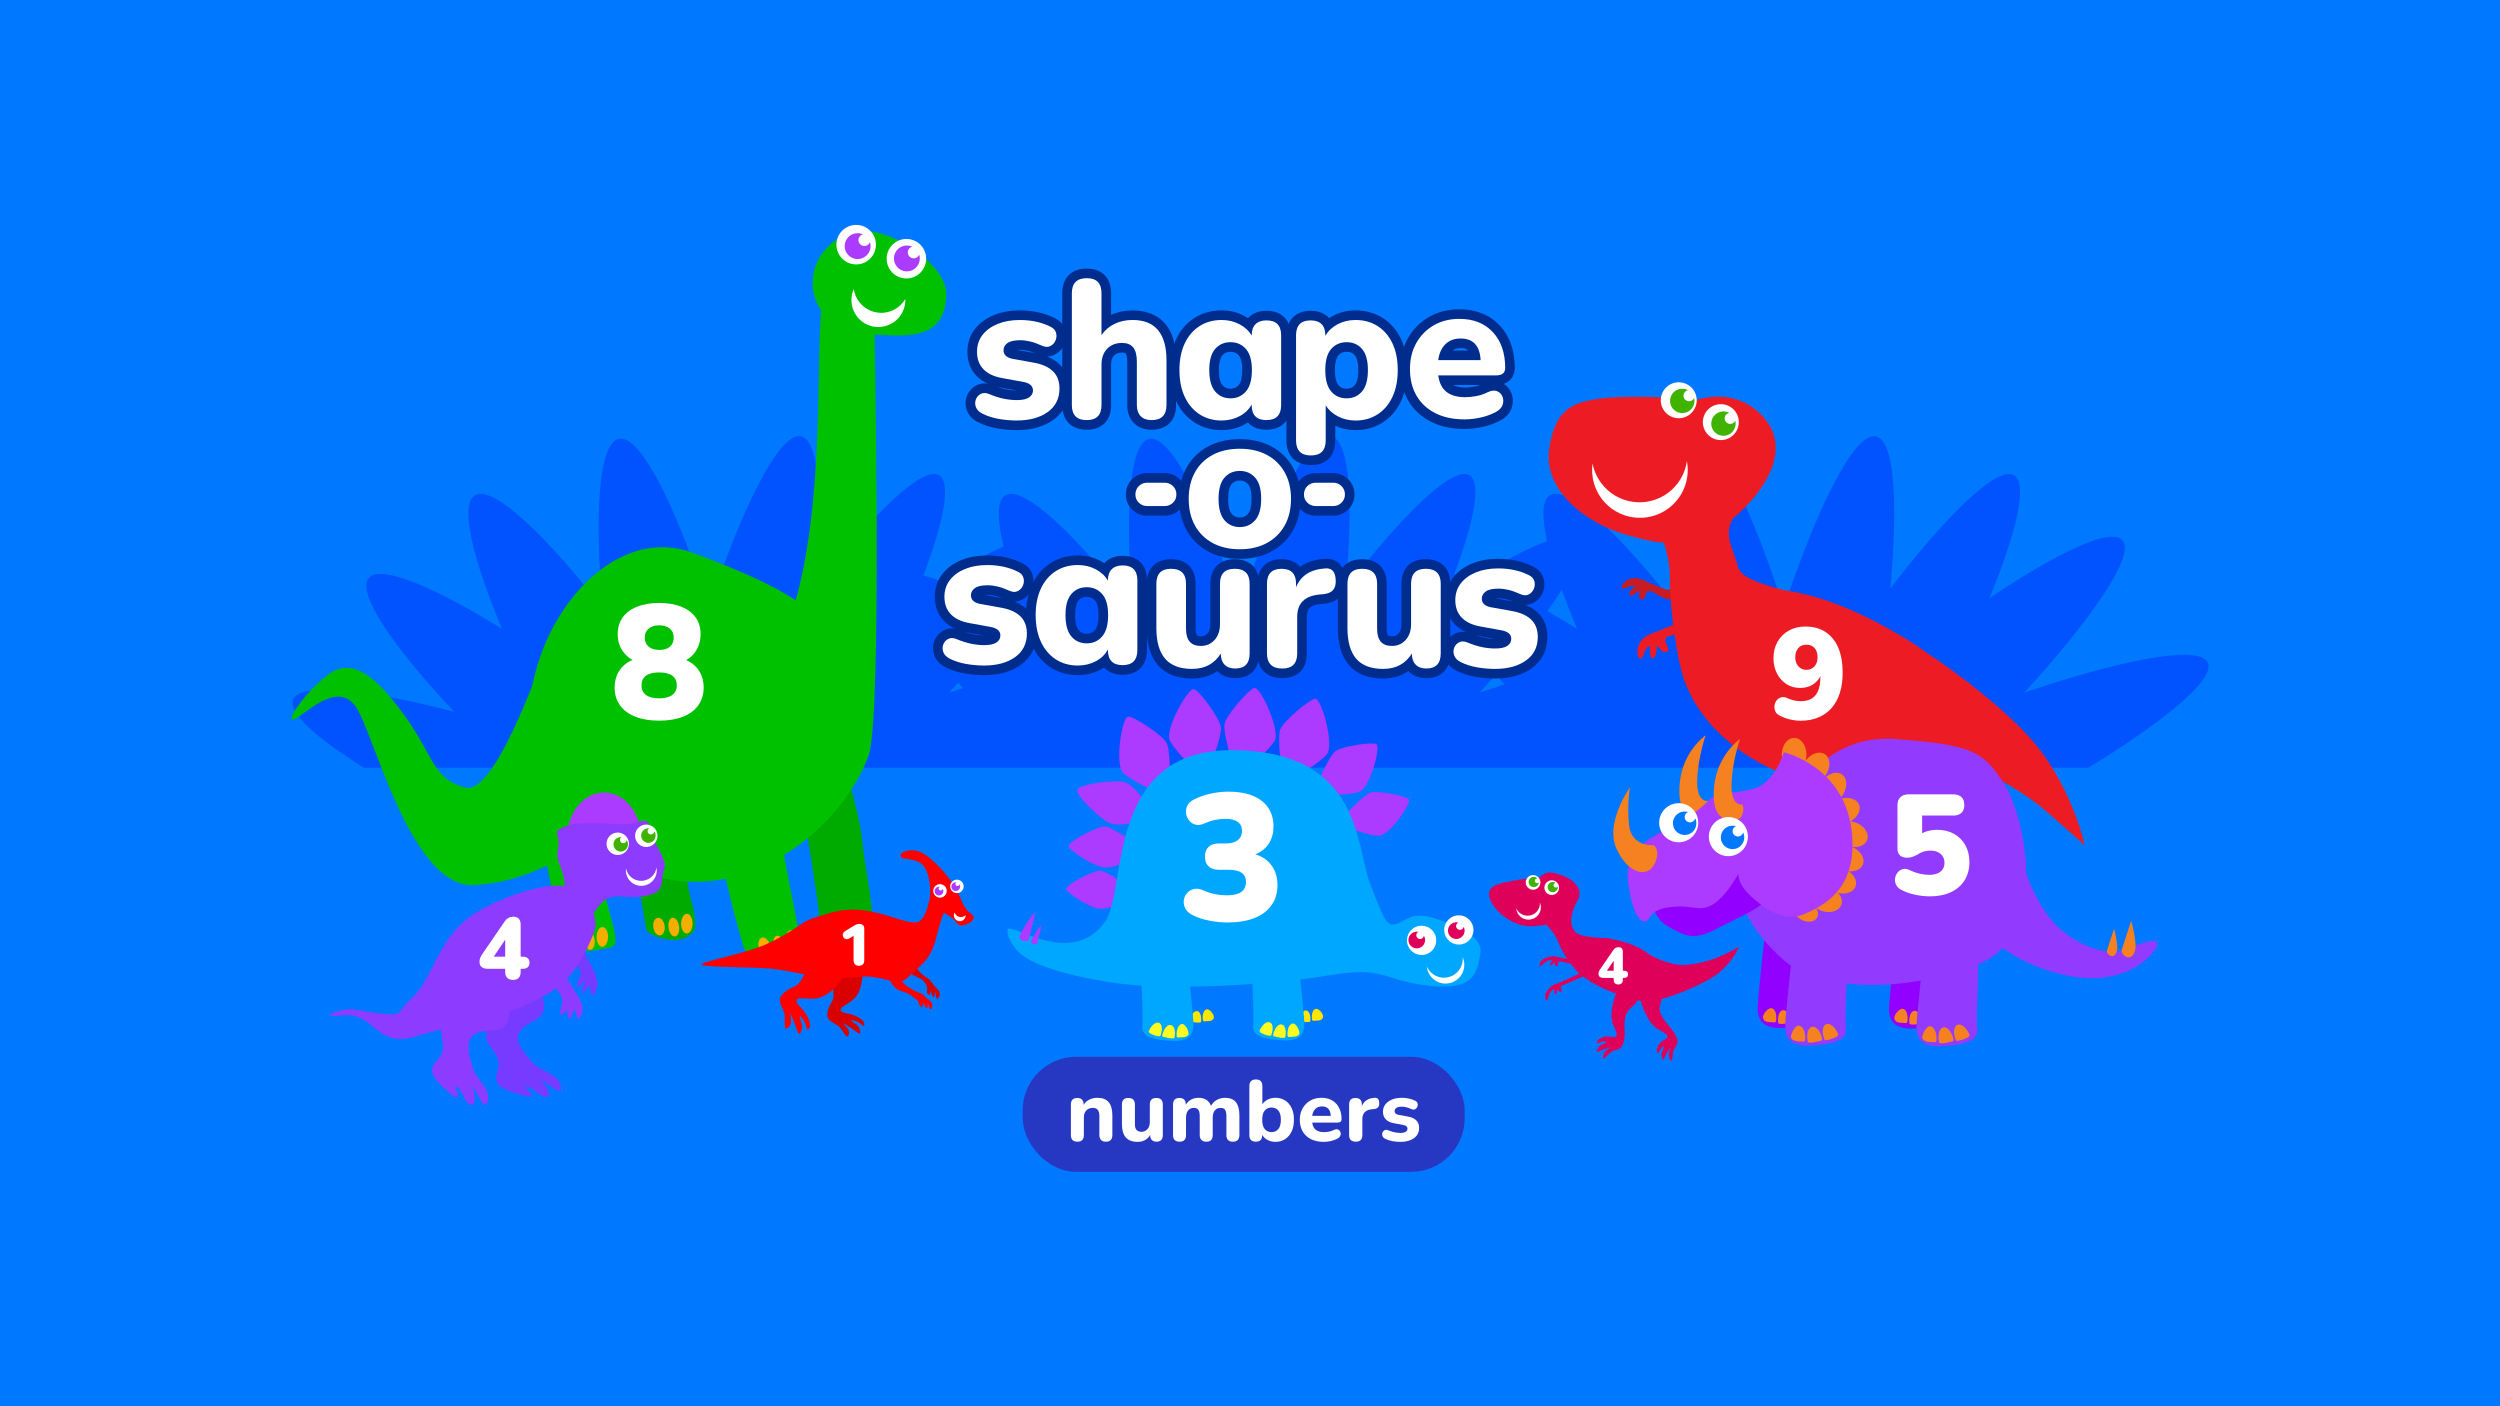 <?xml version="1.0" encoding="UTF-8"?><svg xmlns="http://www.w3.org/2000/svg" viewBox="0 0 1920 1080"><defs><style>.cls-1{fill:#3fb200;}.cls-2{fill:#d800ff;}.cls-3{fill:#c71c24;}.cls-4{fill:#f58120;}.cls-5{fill-rule:evenodd;}.cls-5,.cls-6{fill:#fff;}.cls-7{fill:#ac3bff;}.cls-8{fill:#d90000;}.cls-9{fill:#f5ad00;}.cls-10{fill:#ed1c24;}.cls-11{fill:#0078ff;}.cls-12{fill:#002c8d;}.cls-13{fill:#9200ff;}.cls-14{fill:#00a7ff;}.cls-15{fill:#fffc21;}.cls-16{fill:#0079ff;}.cls-17{fill:#773bff;}.cls-18{fill:#923bff;}.cls-19{fill:#0053ff;}.cls-20{fill:red;}.cls-21{fill:#00c100;}.cls-22{fill:#2638c1;}.cls-23{fill:#8c3bff;}.cls-24{fill:#3fb300;}.cls-25{fill:#fde700;}.cls-26{fill:#ab3bff;}.cls-27{fill:#00ab00;}.cls-28{fill:#df0059;}</style></defs><g id="bg"><rect class="cls-11" width="1920" height="1080"/></g><g id="Layer_1"><path class="cls-19" d="M279.56,589.61h1324.31c56.07-34.32,97.9-67.58,91.71-80.73-6.82-14.48-70.03-.99-140.95,23.05,49.74-54.35,86.45-105.75,75.14-117.29-9.63-9.84-52.07,11.37-101.83,44.69,20.12-49.05,30.16-88.57,18.51-94.51-13.65-6.96-53.76,33.83-94.77,87.26,5.93-62.63,3.84-114.57-11.24-117.02-17.29-2.8-46.96,60.21-70.57,132.33-22.46-71.7-51.52-134.36-69.09-130.33-16.11,3.7-18.49,62.56-12.31,130.1-41.65-53.61-83.63-95.05-97.95-86.84-6.35,3.64-6.53,16.65-2.35,35.34-14.06,4.94-33.04,14.96-54.43,28.16-6.78-2.1-12.47-3.12-16.85-2.94,15.09-40.23,21.4-70.88,11.25-76.06-13.65-6.96-53.76,33.83-94.77,87.26,5.93-62.63,3.84-114.57-11.24-117.02-17.29-2.8-46.95,60.21-70.57,132.33-22.46-71.7-51.52-134.36-69.09-130.33-16.11,3.7-18.49,62.56-12.31,130.1-41.65-53.61-83.63-95.05-97.95-86.84-6.79,3.89-6.51,18.55-1.38,39.38-13.53,5.94-30.1,15.14-48.32,26.55-4.89-1.82-9.4-3.25-13.38-4.17,15.42-40.82,21.96-72.04,11.71-77.26-13.65-6.96-53.76,33.83-94.77,87.26,5.93-62.63,3.84-114.57-11.24-117.02-17.29-2.8-46.96,60.21-70.57,132.33-22.46-71.7-51.52-134.36-69.09-130.33-16.11,3.7-18.49,62.56-12.31,130.1-41.65-53.61-83.63-95.05-97.95-86.84-12.52,7.17-1.13,50.75,20.68,102.65-49.45-30.57-92.39-49.75-102.17-39.29-10.71,11.46,20.94,55.69,65.36,102.93-62.99-16.3-117.05-23.31-123.47-9.75-4.85,10.24,18.34,30.39,54.23,52.76ZM1199.47,453.01c3.43,9.51,7.35,19.55,11.72,29.95-7.85-4.85-15.5-9.38-22.92-13.58,4.19-5.77,7.94-11.24,11.19-16.37ZM1148.8,518c2.14,2.53,4.34,5.08,6.6,7.66-6.28,2-12.65,4.09-19.09,6.27,4.28-4.68,8.42-9.32,12.49-13.93ZM785.1,463.62c2.41,6.28,5.01,12.74,7.79,19.35-5.14-3.18-10.19-6.2-15.16-9.11,2.63-3.52,5.06-6.91,7.37-10.23ZM735.92,524.3c1.2,1.38,2.38,2.75,3.61,4.14-3.48,1.14-6.98,2.3-10.5,3.49,2.34-2.56,4.62-5.1,6.9-7.63Z"/><path class="cls-3" d="M1280.71,453.19c-4.58-1.56-9.26-3.41-13.65-5.37-3.51-1.75-6.63-3.32-10.53-3.81-3.11-.1-5.56.39-7.99,2.34-2.35,1.75-2.93,2.92-3.22,5.46,3.32,1.18,6.83-3.4,10.05-1.55-.59,1.66-5.18,4-4,6.53,1.07,2.73,6.24-2.73,7.7-3.21.3,2.33-1.76,4.97,1.26,6.72,2.54,1.27,3.12-2.82,3.99-4.58,1.37-2.72,3.13-1.85,5.47-.68,2.34,1.17,4.39,2.44,6.72,3.61,2.34,1.17,7.89,3.71,9.75,0,1.36-2.73-2.83-7.02-5.36-5.85"/><path class="cls-3" d="M1404.57,522.17c-7.89,3.61-27.25,14.89-33.84,45.94-6.6,31.05,5.98,41.93,10.91,49.54,4.94,7.6,9.31,12.54,4.31,15.95-5,3.41-17.54-3.93-33.25-1.76-15.7,2.17-16.49,5.59-17.67,10.1-1.07,4.08,7.49-2.1,18.65-1.37,11.16.73,8.51,1.59,4.57,3.39-3.94,1.8-12.67,1.42-17.44,7.14-5.98,7.17-7.06,10.37,3.57,7.48,12.26-3.31,29.86-5.15,30.61-5.58.74-.44-13.53,6.35-15.55,8.19-3.95,3.61-5.1,11.05-2.98,12.56,2.13,1.51,11.61-6.16,19.36-10.42,7.74-4.27,21.77-2.27,28.34-8.1,6.58-5.84,6.54-20.68,4.71-33.25-2.14-14.73,21.03-37.96,30.87-56.18,9.85-18.22,22.16-39.87,2.93-44.62-19.24-4.76-30.21-2.6-38.1,1Z"/><path class="cls-10" d="M1450.4,580.81c-17.15,26.92-65.38,26.87-107.71-.11-42.33-26.99-62.74-70.68-45.6-97.59,45.32-71.1,158.33,2.22,174.18,12.32,42.33,26.98-3.71,58.47-20.86,85.38Z"/><path class="cls-10" d="M1265.86,391.41s16.57,25.02,16.56,51.2c0,26.19,5.8,69.82,13.36,85.25,7.56,15.42,59.34,10.78,74.76-8.42,15.43-19.2,48.31-48.74,37.26-55.73-11.05-6.98-69.27-12.56-73.05-28.28-3.77-15.71-14.21-26.84.92-44,15.14-17.17,14.26-9.6,9.9-18.33-4.36-8.73-38.39-32.3-61.38-25.62-22.98,6.7-18.34,43.93-18.34,43.93Z"/><path class="cls-10" d="M1419.9,592.37s20.37-10.17,52.72-12.59c33.11-2.48,81.78,28.69,96.29,41.09,14.51,12.4,32.12,28.3,32.12,28.3,0,0-8.68-41.18-36.75-76.25-28.08-35.08-100.79-86.14-120.75-90.96-19.96-4.82-67,3.42-51.26,54.46,15.75,51.04,27.63,55.95,27.63,55.95Z"/><path class="cls-10" d="M1347.92,380.92c20.1-25,21.97-48.88.24-66.37-14.07-11.3-33.22-12.74-50.42-5.58-8.57-4.88-47.58-4.91-65-3.34-24.74,2.87-38.09,7.62-42.9,38.68-4.81,31.05,26.23,57.49,61.31,67.06,35.08,9.57,29.07,3.89,39.11,1.54,14.78,5.32,39.93-9.95,57.67-32Z"/><path class="cls-5" d="M1301,314.67c4.03-6.48,2.03-14.99-4.44-19-6.48-4.02-15-2.02-19.02,4.46-4.01,6.48-2.02,14.99,4.47,19.01,6.48,4.01,14.99,2.01,19-4.47Z"/><path class="cls-24" d="M1282.68,306.61c.71-5.12,5.44-8.72,10.57-8.01,1.16.17,2.24.53,3.2,1.05-1.78.33-3.24,1.75-3.48,3.65-.33,2.35,1.31,4.5,3.67,4.83,1.91.26,3.68-.77,4.47-2.4.25,1.1.32,2.24.16,3.43-.71,5.13-5.43,8.71-10.57,8.01-5.12-.7-8.72-5.41-8.02-10.56Z"/><path class="cls-5" d="M1333.34,331.48c4.01-6.49,2.02-14.99-4.46-19.01-6.48-4.01-15-2.02-19.01,4.47-4.02,6.47-2.02,14.98,4.44,18.99,6.49,4.02,15,2.02,19.02-4.45Z"/><path class="cls-24" d="M1314.33,324.05c.71-5.12,5.43-8.72,10.55-8.02,1.15.15,2.24.52,3.2,1.04-1.77.33-3.22,1.75-3.5,3.64-.32,2.36,1.33,4.53,3.68,4.85,1.88.26,3.68-.77,4.46-2.42.27,1.1.33,2.26.16,3.44-.7,5.13-5.42,8.72-10.55,8.02-5.14-.71-8.71-5.42-8.01-10.56Z"/><path class="cls-6" d="M1223.06,355.94c-1.42,10.39,1.59,21.32,9.18,29.69,13.62,15.03,36.85,16.16,51.88,2.54,9.83-8.92,13.72-21.95,11.41-34.11-1.14,8.25-5.07,16.16-11.71,22.19-15.03,13.62-38.25,12.48-51.88-2.55-4.7-5.19-7.64-11.36-8.87-17.77Z"/><path class="cls-10" d="M1411.35,533.11c-3.86,7.76-11.81,28.72,2.6,57.01,14.41,28.28,31.03,28.82,39.66,31.62,8.61,2.8,15.12,3.89,13.39,9.69-1.74,5.79-16.1,7.99-26.95,19.55-10.84,11.57-9.3,14.73-7.38,18.97,1.73,3.85,4.5-6.35,13.64-12.8,9.13-6.45,7.61-4.12,5.68-.23-1.93,3.88-8.94,9.08-9.06,16.52-.14,9.34,1.04,12.51,7.49,3.58,7.44-10.3,19.97-22.8,20.27-23.6.31-.81-6.51,13.45-6.91,16.15-.81,5.28,2.98,11.8,5.58,11.62,2.6-.16,5.15-12.09,8.48-20.28,3.33-8.19,15.49-15.45,16.93-24.13,1.44-8.68-7.93-20.18-17.26-28.8-10.93-10.1-7.54-42.74-11.35-63.09-3.81-20.35-7.87-44.93-25.81-36.53-17.95,8.42-25.12,17-28.98,24.75Z"/><path class="cls-10" d="M1291.06,477.07c-5.26,2.58-10.84,4.99-16.26,7.06-4.5,1.5-8.51,2.83-12.27,5.74-2.75,2.59-4.42,5.08-4.84,8.84-.51,3.5,0,5,1.91,7.42,3.84-1.83,2.93-8.75,7.27-9.91.91,1.92-1.01,7.84,2.16,9.01,3.25,1.42,3.01-7.66,3.84-9.34,2.24,1.76,2.75,5.76,6.83,4.69,3.25-1.08.25-5.09-.5-7.34-1.16-3.51,1.09-4.25,4.1-5.25,3-.99,5.84-1.66,8.84-2.66,3.01-1,9.93-3.57,8.35-8.33-1.16-3.49-8.41-3.59-9.59-.42"/><path class="cls-13" d="M1456.87,712.16s-5.73,51.93-6.09,61.25c-.35,9.32,2.87,17.19,18.63,16.48,15.76-.72,29.38-2.87,27.94-13.98-1.43-11.1,2.86-54.45-.72-60.54-3.58-6.09-39.77-3.22-39.77-3.22Z"/><path class="cls-4" d="M1461.37,774.75c-2.7-.41-7.76,5.27-6.25,8.33,1.5,3.06,5.05,2.24,8.94,2.65.2.02.76-.75.83-1.17.75-5.01-.82-9.4-3.51-9.81Z"/><path class="cls-4" d="M1470.16,776.3c-2.71.36-4.35,4.73-3.68,9.75.23,1.7,7.72.33,9.33.04.35-.07.52-.93.46-1.35-.67-5.02-3.41-8.8-6.11-8.44Z"/><path class="cls-4" d="M1479.34,775.38c-2.58.86-3.41,5.44-1.83,10.25.01.04.03.08.04.12.76.74,4.59.1,8.19-1.42,1.1-.46,1.29-1.37,1.16-1.77-1.58-4.81-4.96-8.03-7.56-7.18Z"/><path class="cls-13" d="M1356.03,711.68s-5.74,51.94-6.1,61.25c-.35,9.31,2.87,17.2,18.63,16.48,15.76-.72,29.38-2.87,27.94-13.98-1.43-11.1,2.86-54.45-.72-60.54-3.58-6.09-39.76-3.22-39.76-3.22Z"/><path class="cls-4" d="M1360.52,774.26c-2.7-.41-7.76,5.26-6.25,8.33,1.5,3.06,5.05,2.24,8.94,2.65.2.02.76-.75.83-1.18.76-5-.81-9.39-3.51-9.8Z"/><path class="cls-4" d="M1369.31,775.81c-2.71.36-4.35,4.72-3.68,9.74.23,1.7,7.72.34,9.33.05.35-.06.52-.93.46-1.35-.67-5.02-3.4-8.8-6.11-8.43Z"/><path class="cls-4" d="M1378.5,774.9c-2.59.85-3.42,5.43-1.84,10.25,0,.03.03.07.04.11.76.75,4.59.1,8.19-1.41,1.1-.46,1.29-1.37,1.16-1.77-1.58-4.81-4.95-8.03-7.55-7.17Z"/><path class="cls-18" d="M1374.43,620.02s21.35-56.95,81.54-52.41c60.18,4.53,67.29,9.71,83.47,34.94,16.18,25.24,34.94,115.82-19.74,137.83-54.68,22.01-121.98,22-150.45-3.56-28.47-25.55-34.63-47.56-35.91-64.38-1.3-16.83,41.09-52.42,41.09-52.42Z"/><path class="cls-4" d="M1309.92,564.75s-17.44,11.77-19.87,36.51c-2.44,24.75,9.33,24.75,9.33,24.75,0,0,9.34,2.84,11.77-2.03,2.43-4.86.81-8.92.81-8.92,0,0-8.93,2.03-8.52-15.42.41-17.45,6.49-34.9,6.49-34.9Z"/><path class="cls-13" d="M1269.76,692.15s-1.63,12.17,12.17,19.88c13.79,7.71,19.87,10.15,37.33.81,17.44-9.32,38.13-16.63,38.55-26.37.41-9.73,18.26-32.45-8.93-33.26-27.19-.82-58.83,17.85-70.19,25.56-11.37,7.7-8.93,13.38-8.93,13.38Z"/><path class="cls-4" d="M1425.15,631.71c-1.37-.5-2.76-.8-4.1-.93,5.5-2.92,8.48-8.31,6.73-12.73-1.93-4.88-8.84-6.71-15.44-4.1-.11.04-.21.1-.32.14,1.13-.93,2.17-2.06,3.09-3.37,4.04-5.83,3.83-12.98-.48-15.97-4.31-2.98-11.08-.67-15.12,5.17-.18.27-.31.55-.48.83-.35-.42-.72-.83-1.08-1.24,1.54-1.07,2.98-2.47,4.17-4.21,4.05-5.83,3.84-12.98-.48-15.96-4.24-2.94-10.87-.73-14.93,4.92.42-1.46.67-3.04.67-4.7,0-7.1-4.25-12.85-9.49-12.85s-9.48,5.75-9.48,12.85,4.24,12.86,9.48,12.86c.5,0,.97-.07,1.44-.16,7.87,8.79,19.33,23.59,19.86,35.79.81,18.67,12.58,19.07-2.02,34.08-14.61,15.02-22.73,29.62-21.1,29.22.54-.14,1.43,1.05,2.54,2.58-.21.25-.43.48-.59.77-2.05,3.56.22,8.69,5.06,11.45,4.83,2.76,10.4,2.12,12.44-1.44,1.23-2.16.87-4.89-.66-7.33,1.17.82,2.48,1.53,3.94,2.05,6.67,2.43,13.54.42,15.33-4.51,1.1-3,.05-6.39-2.45-9.12,6.02,1.44,11.79-.62,13.41-5.07,1.46-3.99-.87-8.66-5.35-11.57,5.1.45,9.63-1.61,11.03-5.47,1.79-4.92-2.16-10.89-8.84-13.31-.04-.01-.07-.02-.11-.03,5.56.9,10.68-1.18,12.19-5.32,1.79-4.92-2.16-10.89-8.84-13.31Z"/><path class="cls-7" d="M1369.97,577.74s-6.89,24.34-24.34,28.4c-17.44,4.06-26.37,1.62-33.67,8.93-7.3,7.3-22.72,19.07-30.84,21.91-8.12,2.84-34.08,15.01-30.84,39.77,3.25,24.75,8.92,31.64,13.39,30.83,4.46-.81,1.63-8.93,19.48-10.95,17.86-2.03,21.09,4.06,31.65-1.63,10.55-5.67,20.29-23.94,20.29-23.94,0,0-.81,7.3,8.51,16.23,9.34,8.92,25.97,21.5,41.39,15.01,15.42-6.5,38.24-18.44,37.73-54.77-.81-58.02-52.75-69.78-52.75-69.78Z"/><path class="cls-4" d="M1251.9,604.51s-19.48,27.18-10.55,47.06c8.93,19.88,23.94,22.73,29.22,12.17,5.27-10.55-.41-14.61-.41-14.61,0,0-17.45,1.62-19.07-15.83-1.63-17.44.81-28.8.81-28.8Z"/><path class="cls-4" d="M1336.3,567.59s-17.44,11.77-19.87,36.52c-2.44,24.75,9.33,24.75,9.33,24.75,0,0,9.33,2.84,11.77-2.03,2.43-4.87.81-8.92.81-8.92,0,0-8.93,2.03-8.52-15.42.41-17.44,6.49-34.89,6.49-34.89Z"/><path class="cls-5" d="M1303.34,636.99c2.85-7.79-1.18-16.4-8.96-19.23-7.79-2.83-16.41,1.2-19.25,8.99-2.81,7.79,1.2,16.4,8.99,19.23,7.78,2.83,16.39-1.2,19.22-8.98Z"/><path class="cls-16" d="M1284.81,632.89c-.35-4.97,3.39-9.28,8.36-9.63,1.13-.07,2.21.06,3.23.36-1.61.66-2.7,2.29-2.57,4.12.15,2.28,2.12,3.98,4.41,3.83,1.85-.13,3.32-1.45,3.74-3.16.46.99.74,2.06.82,3.21.36,4.96-3.39,9.27-8.35,9.63-4.95.34-9.28-3.39-9.63-8.36Z"/><path class="cls-5" d="M1341.5,647.65c2.82-7.79-1.19-16.4-8.98-19.23-7.79-2.83-16.41,1.19-19.23,8.99-2.84,7.78,1.19,16.39,8.97,19.23,7.79,2.83,16.41-1.19,19.24-8.98Z"/><path class="cls-16" d="M1321.61,643.76c-.35-4.97,3.39-9.27,8.35-9.62,1.12-.09,2.21.04,3.22.35-1.6.65-2.69,2.28-2.56,4.11.17,2.28,2.15,3.99,4.43,3.84,1.82-.13,3.31-1.45,3.71-3.16.47.98.75,2.06.83,3.2.35,4.98-3.38,9.28-8.35,9.63-4.98.36-9.27-3.38-9.63-8.36Z"/><path class="cls-18" d="M1553.77,664.39s10.74,35.47,30.44,50.87c19.7,15.4,36.9,17.2,45.14,14.69,8.24-2.5,31.52-13.26,26.86-2.86-3.64,8.12-25.44,30.8-68.06,22.21-35.18-7.09-63.41-26.87-69.86-43.34-6.45-16.48,33.68-40.84,35.47-41.56Z"/><path class="cls-18" d="M1377.16,725.29s-5.73,51.94-6.09,61.25c-.36,9.31,2.86,17.2,18.62,16.48,15.76-.71,29.38-2.87,27.94-13.97-1.43-11.11,2.87-54.45-.72-60.54-3.57-6.09-39.76-3.22-39.76-3.22Z"/><path class="cls-4" d="M1636.74,707.1s2.64,8.91,3.31,17.53c.68,8.62-4.01,12.48-7.85,9.8-3.85-2.67-2.65-5.17-2.65-5.17l7.2-22.17Z"/><path class="cls-4" d="M1623.57,713.26s1.97,6.67,2.48,13.13c.5,6.46-3.01,9.34-5.89,7.34-2.88-2-1.97-3.87-1.97-3.87l5.38-16.6Z"/><path class="cls-4" d="M1381.42,787.65c-3.12-.2-6.76,7.52-5.83,9.51,1.25,2.68,5.5,2.67,9.98,2.75.23,0,.8-.93.83-1.42.37-5.79-1.86-10.65-4.98-10.84Z"/><path class="cls-4" d="M1391.61,788.54c-3.05.67-4.5,5.82-3.24,11.48.43,1.92,8.84-.38,10.66-.87.39-.11.5-1.12.39-1.59-1.26-5.67-4.76-9.7-7.81-9.02Z"/><path class="cls-4" d="M1402.36,786.6c-2.88,1.23-3.36,6.55-1.08,11.88.01.04.05.08.06.13.94.78,5.24-.34,9.21-2.43,1.2-.63,1.33-1.69,1.14-2.14-2.28-5.34-6.45-8.67-9.33-7.45Z"/><path class="cls-18" d="M1478.01,725.77s-5.73,51.94-6.09,61.26c-.36,9.31,2.86,17.19,18.62,16.48,15.76-.71,29.38-2.87,27.94-13.97-1.44-11.1,2.86-54.45-.71-60.54-3.58-6.09-39.76-3.23-39.76-3.23Z"/><path class="cls-4" d="M1482.27,788.13c-3.12-.2-6.76,7.52-5.83,9.51,1.25,2.67,5.5,2.67,9.98,2.75.23,0,.8-.94.83-1.42.36-5.79-1.86-10.65-4.98-10.85Z"/><path class="cls-4" d="M1492.45,789.02c-3.05.68-4.49,5.82-3.24,11.49.43,1.92,8.84-.38,10.65-.87.39-.11.49-1.12.38-1.59-1.26-5.66-4.76-9.7-7.8-9.03Z"/><path class="cls-4" d="M1503.2,787.09c-2.88,1.22-3.36,6.54-1.08,11.88.02.05.04.09.06.13.94.79,5.25-.33,9.21-2.42,1.2-.63,1.33-1.69,1.14-2.14-2.29-5.34-6.46-8.68-9.33-7.45Z"/><path class="cls-27" d="M623.63,528.68c10.81,14.23,34.81,82.16,38.54,116.94,3.73,34.79,12.7,63.19,3.29,70.26-9.4,7.07-21.96,7.35-29.78,2.11-7.82-5.24-5.03-9.91-9.16-34.86-4.13-24.94-9.86-81.96-29.02-112.13-19.16-30.17-14.91-29.08-5.35-39.79,9.57-10.72,20.67-16.77,31.48-2.53Z"/><path class="cls-9" d="M659.41,708.41c.39,4.17,2.67,7.36,5.08,7.14,2.41-.23,4.05-3.79,3.67-7.95-.39-4.16-2.66-7.36-5.08-7.13-2.41.22-4.06,3.78-3.67,7.95Z"/><path class="cls-9" d="M658.06,710.69c.98,3.89,0,7.5-2.18,8.05-2.19.55-4.76-2.15-5.75-6.05-.98-3.9,0-7.5,2.19-8.05,2.19-.55,4.76,2.16,5.74,6.05Z"/><path class="cls-9" d="M647.01,711.45c.92,3.65-.24,7.09-2.59,7.68-2.35.59-5-1.88-5.93-5.53-.92-3.65.24-7.09,2.59-7.69,2.35-.59,5.01,1.88,5.93,5.53Z"/><path class="cls-27" d="M529.83,687.47c2.1,7,6.3,23.79,2.8,27.99-3.5,4.2-10.14,7-17.14,6.3-7-.7-18.9-3.5-19.6-9.8-.7-6.3-7-41.99-9.8-58.09-2.8-16.1,1.4-35.34,16.1-36.74,14.7-1.4,18.19,2.8,18.89,10.15.7,7.35,6.65,53.19,8.75,60.18Z"/><path class="cls-9" d="M523.11,709.31c-.05,4.18,1.87,7.6,4.29,7.63,2.42.03,4.43-3.33,4.49-7.52.05-4.18-1.87-7.6-4.29-7.63-2.43-.03-4.44,3.33-4.5,7.52Z"/><path class="cls-9" d="M521.53,711.44c.56,3.97-.79,7.45-3.03,7.77-2.24.32-4.51-2.65-5.07-6.63-.56-3.98.79-7.46,3.03-7.77,2.24-.32,4.51,2.65,5.07,6.63Z"/><path class="cls-9" d="M510.45,711.02c.53,3.73-.99,7.02-3.39,7.37-2.41.34-4.78-2.41-5.31-6.13-.52-3.73.99-7.03,3.39-7.37,2.4-.34,4.78,2.41,5.31,6.13Z"/><path class="cls-21" d="M406.63,550.62c0,69.53,56.36,125.89,125.89,125.89,69.53,0,125.89-56.36,125.89-125.89,0-69.53-40.52-94.05-125.89-125.89-65.15-24.29-125.89,56.36-125.89,125.89Z"/><path class="cls-21" d="M671.43,243.87s6.4,307.26-4.34,336.41c-20.26,54.98-90.44,112.14-161.34,93.33-70.9-18.81,4.34-78.86,62.22-133.12,57.88-54.26,59.59-176.09,61.03-259.29,1.45-83.2,6.97-74.22,21.44-68.44,14.47,5.79,20.98,31.11,20.98,31.11Z"/><path class="cls-21" d="M726.71,225.61c0,40.26-39.09,31.18-61.68,31.18-22.59,0-40.9-17.73-40.9-39.61,0-21.87,18.31-39.61,40.9-39.61,22.59,0,61.68,26.16,61.68,48.04Z"/><path class="cls-21" d="M424.02,490.1c-3.01-.75-41.19,121.61-66.69,114.75-25.5-6.87-23.54-23.54-47.08-55.9-23.54-32.37-41.19-44.13-58.84-30.4-17.65,13.73-33.66,37.35-25.3,33.77,8.37-3.59,32.93-30.14,47.13-9.56,14.21,20.58,42.24,139.58,90.95,136.97,48.71-2.62,96.77-33.35,110.5-68.33,13.73-34.98,41.85-77.48,7.85-102.32-34-24.85-57.21-18.63-58.52-18.96Z"/><path class="cls-21" d="M612.41,599.64c-3.5,21.7-11.9,43.39-10.85,53.19,1.05,9.8,12.59,61.93,12.25,68.23-.35,6.3-2.1,10.85-10.15,12.95-8.05,2.1-29.74,2.8-32.54-6.65-2.8-9.45-23.8-81.18-20.65-107.42,3.15-26.24,5.6-79.78,12.6-87.83,7-8.05,31.76-4.72,36.74-2.8,13.65,5.25,16.1,48.64,12.6,70.33Z"/><path class="cls-9" d="M603.59,722.39c.43,4.16,2.74,7.33,5.15,7.09,2.41-.25,4.02-3.82,3.59-7.99-.43-4.16-2.74-7.33-5.15-7.08-2.41.25-4.02,3.82-3.6,7.98Z"/><path class="cls-9" d="M602.26,724.69c1.02,3.88.07,7.5-2.11,8.07-2.18.57-4.78-2.11-5.8-5.99-1.02-3.88-.08-7.5,2.11-8.07,2.19-.57,4.78,2.11,5.8,6Z"/><path class="cls-9" d="M591.22,725.55c.96,3.64-.17,7.09-2.52,7.71-2.35.61-5.02-1.84-5.98-5.48-.95-3.64.17-7.09,2.52-7.71,2.35-.62,5.02,1.84,5.98,5.48Z"/><path class="cls-21" d="M463.9,660.75c-3.9,8.09-1.96,14.38,2.29,32.37,4.25,17.98,10.79,33.02,2.29,34.65-8.5,1.63-26.48,4.9-32.37,1.96-5.88-2.94-6.87-14.06-10.79-38.25-3.92-24.19-18.96-82.06-14.71-113.77,4.25-31.71,27.46-69.3,52.96-60.15,25.5,9.15,48.06,44.13.33,143.19Z"/><path class="cls-9" d="M458.2,719.52c-.05,4.18,1.87,7.6,4.29,7.63,2.42.03,4.43-3.33,4.49-7.52.05-4.18-1.87-7.6-4.29-7.63-2.43-.03-4.44,3.33-4.5,7.52Z"/><path class="cls-9" d="M456.62,721.65c.56,3.97-.79,7.45-3.03,7.77-2.24.32-4.51-2.65-5.07-6.63s.79-7.46,3.03-7.77c2.24-.32,4.51,2.65,5.07,6.63Z"/><path class="cls-9" d="M445.54,721.23c.53,3.73-.99,7.02-3.39,7.37-2.41.34-4.78-2.41-5.31-6.13-.52-3.73.99-7.03,3.39-7.37,2.4-.34,4.78,2.41,5.31,6.13Z"/><path class="cls-5" d="M671.8,193.08c2.88-7.88-1.2-16.58-9.06-19.45-7.88-2.86-16.59,1.21-19.47,9.09-2.85,7.88,1.21,16.58,9.09,19.45,7.88,2.86,16.58-1.21,19.44-9.09Z"/><path class="cls-26" d="M658.14,198.95c5.48.27,10.16-3.94,10.43-9.43.06-1.24-.11-2.44-.46-3.54-.69,1.78-2.46,3.03-4.49,2.92-2.51-.13-4.44-2.24-4.32-4.78.11-2.04,1.53-3.68,3.39-4.18-1.09-.48-2.28-.78-3.55-.84-5.48-.28-10.15,3.94-10.43,9.43-.28,5.46,3.94,10.15,9.43,10.43Z"/><path class="cls-5" d="M710.39,203.87c2.85-7.88-1.2-16.59-9.09-19.45-7.88-2.86-16.59,1.21-19.45,9.09-2.87,7.88,1.2,16.58,9.07,19.44,7.89,2.86,16.6-1.2,19.47-9.08Z"/><path class="cls-5" d="M655.15,223.4c.16-.45.36-.87.55-1.3,1.13,7.47,6.22,14.11,13.81,16.87,9.88,3.59,20.67-.57,25.76-9.35.11,2.61-.27,5.29-1.22,7.9-3.9,10.74-15.78,16.28-26.53,12.38-10.72-3.9-16.28-15.77-12.36-26.51Z"/><path class="cls-26" d="M695.86,208.41c5.48.33,10.19-3.84,10.53-9.31.09-1.24-.07-2.44-.42-3.55-.7,1.77-2.49,2.99-4.51,2.87-2.52-.17-4.43-2.32-4.28-4.84.12-2.01,1.56-3.66,3.45-4.13-1.09-.51-2.28-.82-3.54-.89-5.48-.33-10.2,3.83-10.53,9.32-.34,5.49,3.84,10.18,9.31,10.53Z"/><path class="cls-2" d="M611.08,432.42c-.27-.21-.52-.44-.75-.67l1,.85c-.08-.06-.17-.12-.25-.18Z"/><path class="cls-28" d="M1204.52,736.45c-2.37-.29-4.82-.71-7.14-1.21-1.87-.5-3.54-.93-5.47-.77-1.52.27-7.09,1.01-8.81,4.36-.66,1.29-.79,2.04-.68,3.29,1.72.23,4.58-5.55,9.81-4.57-.12.86-2.35,2.51-1.53,3.61.8,1.21,2.74-1.95,3.4-2.33.38,1.1-.35,2.57,1.29,3.12,1.35.35,1.22-1.68,1.47-2.61.38-1.46,1.32-1.21,2.57-.88,1.25.33,2.37.73,3.61,1.06,1.25.33,4.19.99,4.71-.99.39-1.46-2.08-3.11-3.18-2.29"/><path class="cls-28" d="M1214.71,746.92c-2.18.98-15.48,7.25-17.71,8.03-1.85.55-3.51,1.04-5.07,2.18-1.16,1.02-5.53,4.55-5.26,8.31.11,1.44.38,2.15,1.13,3.16,1.59-.7,1.03-7.12,6.01-9,.35.8-.71,3.37.57,3.88,1.3.62,1.33-3.09,1.69-3.76.89.75,1.04,2.39,2.72,2,1.34-.4.17-2.07-.1-3-.43-1.44.5-1.72,1.73-2.09,1.24-.37,13.39-5.96,14.63-6.33,1.24-.37,4.1-1.33,3.52-3.29-.43-1.44-3.38-1.58-3.9-.3"/><path class="cls-28" d="M1279.15,760.84c-4.67,12.36-20.56,8.9-40,1.56-19.44-7.34-36.18-19.24-31.52-31.61,4.67-12.36,25.31-12.97,44.76-5.63,19.44,7.34,31.43,23.32,26.76,35.68Z"/><path class="cls-28" d="M1182.5,705.97s10.16,7.15,14.1,17.25c3.94,10.1,11,19.53,16.24,24.34,5.24,4.81,26.27,1.74,29.32-7.98,3.06-9.73-.24-17.64-5.56-18.67-5.31-1.03-23.54-.23-27.36-5.73-3.83-5.49-3.06-10.83.18-19.73,3.25-8.89,4.06-5.85,1.06-8.56-2.99-2.71-19.67-6.67-27.53-.63-7.86,6.04-.46,19.7-.46,19.7Z"/><path class="cls-28" d="M1267.07,733.34s6.96,4.33,18.62,7.05c11.94,2.79,31.07-3.65,36.91-6.52,5.84-2.86,12.97-6.59,12.97-6.59,0,0-5.02,11.94-16.83,20.83-11.81,8.89-40.58,19.88-48.07,20.11-7.49.23-24.23-5.15-16.2-19.64,8.04-14.49,12.59-15.24,12.59-15.24Z"/><path class="cls-28" d="M1212.05,690.53c4.22-9.93-6.33-17.23-17.72-19.87-7.37-1.7-7.63.06-13.43,4.28-4.18-.43-8.67-.3-13.23.5-16.41,2.85-26.48,4.26-23.63,14.17,2.84,9.91,18.39,23.06,33.91,21.71,15.52-1.35,12.24-2.33,15.91-4.24,6.73-.18,14.47-7.8,18.19-16.56Z"/><path class="cls-5" d="M1182.69,679.62c1.07-2.93-.44-6.16-3.37-7.23-2.93-1.06-6.16.45-7.23,3.38-1.06,2.93.45,6.16,3.38,7.23,2.93,1.07,6.16-.45,7.22-3.38Z"/><path class="cls-24" d="M1174.39,675.67c.94-1.95,3.29-2.78,5.25-1.84.44.22.82.5,1.14.83-.75-.1-1.52.29-1.86,1.01-.43.89-.05,1.96.84,2.4.73.35,1.57.17,2.09-.39-.04.48-.16.94-.38,1.4-.94,1.95-3.28,2.77-5.24,1.83-1.94-.93-2.78-3.28-1.83-5.24Z"/><path class="cls-5" d="M1197.03,683.63c1.06-2.93-.45-6.16-3.37-7.23-2.93-1.06-6.17.45-7.23,3.38-1.07,2.93.45,6.16,3.37,7.23,2.93,1.06,6.17-.45,7.23-3.37Z"/><path class="cls-24" d="M1188.72,680.36c.53-2.11,2.65-3.39,4.76-2.87.47.11.92.31,1.29.58-.75.06-1.43.59-1.62,1.36-.24.97.35,1.95,1.32,2.19.77.19,1.57-.16,1.96-.81.06.47.04.95-.08,1.44-.52,2.1-2.65,3.39-4.76,2.87-2.11-.52-3.38-2.65-2.87-4.76Z"/><path class="cls-6" d="M1164.43,697.46c.19,2.7,1.53,5.3,3.89,7.02,4.24,3.07,10.18,2.13,13.25-2.11,2.02-2.78,2.31-6.28,1.08-9.23.15,2.14-.43,4.36-1.79,6.23-3.08,4.24-9.01,5.18-13.25,2.1-1.46-1.06-2.53-2.47-3.18-4.02Z"/><path class="cls-28" d="M1249.74,751.38c-2.33,1.68-8.14,6.77-11,19.27-2.86,12.5.32,16.4,1.46,19.24,1.14,2.85,2.21,4.66.69,6.17-1.51,1.51-4.8-.98-9.28.39-4.48,1.37-4.81,2.75-5.29,4.56-.44,1.65,2.18-1.08,5.29-1.14,3.11-.08,2.34.35,1.17,1.19-1.17.84-3.61.98-5.13,3.39-1.92,3.03-2.32,4.33.76,2.85,3.55-1.71,8.56-3.01,8.78-3.2.22-.2-4.01,2.96-4.63,3.75-1.23,1.55-1.79,4.53-1.25,5.06.55.52,3.46-2.81,5.78-4.76,2.31-1.94,6.19-1.6,8.22-4.12,2.04-2.52,2.75-8.41,2.4-13.31-1.27-17.66,7.14-15.7,10.5-23.23,3.36-7.52,7.52-16.5,2.27-17.75-5.25-1.26-8.4-.04-10.73,1.64Z"/><path class="cls-28" d="M1260,757.28c-.65,2.65-1.71,9.94,3.73,21.1,5.44,11.16,10.03,12.24,12.54,13.72,2.51,1.49,4.35,2.23,4.18,4.28-.17,2.04-3.99,2.09-6.35,5.76-2.36,3.68-1.77,4.92-1.02,6.59.68,1.51.9-2.1,3.06-3.99,2.16-1.89,1.87-1.11,1.54.22-.32,1.32-1.97,2.87-1.61,5.6.45,3.42.95,4.65,2.24,1.71,1.5-3.4,4.27-7.33,4.31-7.61.04-.28-1.07,4.6-1.04,5.57.06,1.9,1.44,4.5,2.14,4.58.7.07.77-4.18,1.25-7.01.48-2.83,3.43-4.87,3.36-7.98-.06-3.11-3.12-7.94-6.25-11.5-13.41-15.24-4.33-16.11-6.45-23.8-2.12-7.68-4.53-16.93-9-14.79-4.47,2.15-5.98,4.92-6.64,7.57Z"/><path class="cls-16" d="M930.55,722.31s4.84,43.83,5.14,51.7c.3,7.86-2.42,14.51-15.72,13.91-13.3-.6-24.79-2.42-23.59-11.79,1.21-9.37-2.42-45.97.61-51.1,3.02-5.14,33.56-2.72,33.56-2.72Z"/><path class="cls-25" d="M926.76,775.14c2.28-.35,6.55,4.45,5.28,7.03-1.27,2.58-4.26,1.89-7.54,2.24-.17.01-.64-.64-.7-.99-.64-4.23.69-7.93,2.96-8.27Z"/><path class="cls-25" d="M919.35,776.45c2.28.3,3.67,3.99,3.1,8.22-.19,1.43-6.51.28-7.87.04-.3-.06-.44-.78-.39-1.14.57-4.24,2.87-7.43,5.16-7.12Z"/><path class="cls-25" d="M911.59,775.68c2.19.71,2.89,4.59,1.55,8.64-.01.04-.02.07-.03.1-.64.63-3.87.09-6.92-1.2-.92-.38-1.09-1.15-.98-1.49,1.33-4.06,4.19-6.78,6.37-6.05Z"/><path class="cls-16" d="M1014.41,721.9s4.84,43.85,5.14,51.7c.3,7.86-2.41,14.52-15.72,13.91-13.3-.6-24.79-2.42-23.58-11.79,1.21-9.38-2.42-45.97.61-51.11,3.02-5.14,33.56-2.72,33.56-2.72Z"/><path class="cls-25" d="M1010.61,774.74c2.28-.34,6.55,4.45,5.28,7.03-1.27,2.58-4.26,1.89-7.55,2.24-.17.01-.64-.64-.69-1-.64-4.22.69-7.93,2.96-8.27Z"/><path class="cls-25" d="M1003.2,776.04c2.28.31,3.67,3.98,3.11,8.22-.19,1.43-6.52.28-7.87.04-.3-.06-.44-.79-.39-1.14.56-4.24,2.87-7.43,5.15-7.12Z"/><path class="cls-25" d="M995.44,775.27c2.19.72,2.89,4.59,1.55,8.65,0,.03-.03.06-.03.1-.64.63-3.87.08-6.92-1.2-.92-.38-1.08-1.15-.97-1.49,1.33-4.06,4.18-6.78,6.37-6.06Z"/><path class="cls-7" d="M874.58,649.19s-19.55-12.91-24.71-14.38c-5.17-1.48-30.99,12.17-29.14,15.49,1.84,3.32,18.81,15.49,28.03,15.86,9.22.36,22.5-7.01,22.5-7.01l3.32-9.96Z"/><path class="cls-7" d="M869,682.11s-18.17-12.01-22.97-13.37c-4.8-1.38-28.81,11.32-27.09,14.4,1.72,3.08,17.49,14.4,26.06,14.74,8.57.34,20.92-6.52,20.92-6.52l3.09-9.25Z"/><path class="cls-7" d="M882.69,619.68s-12.18-17.71-19.55-19.18c-7.38-1.48-35.04,1.47-35.78,6.27-.74,4.8,18.44,23.24,26.19,25.82,7.75,2.58,26.56-2.95,26.56-2.95l2.58-9.96Z"/><path class="cls-7" d="M898.56,599.4s.37-22.87-2.59-28.77c-2.95-5.9-24.71-20.29-29.51-20.29s-10.69,37.25-3.68,43.53c7.01,6.27,24.71,14.02,24.71,14.02,0,0,9.59-8.12,11.07-8.48Z"/><path class="cls-7" d="M930.07,586.49s8.34-21.3,7.64-27.86c-.7-6.56-16.06-27.65-20.55-29.32-4.49-1.68-23.04,31.16-18.67,39.49,4.38,8.32,18.25,21.77,18.25,21.77,0,0,11.82-4.25,13.33-4.08Z"/><path class="cls-7" d="M1012.75,599.4s8.18-18.72,12.76-22.42c4.59-3.7,27.6-7.32,31.5-5.54,3.9,1.77-5.12,34.23-13.14,36.72-8.02,2.5-25.27,2.24-25.27,2.24,0,0-4.79-10.15-5.85-11Z"/><path class="cls-7" d="M1034.26,624.54s13-13.91,18.18-15.74c5.18-1.82,26.53,2.15,29.4,4.92,2.87,2.77-15.14,28.49-22.97,28.19-7.82-.29-22.9-5.9-22.9-5.9,0,0-1.05-10.4-1.72-11.48Z"/><path class="cls-7" d="M983.98,589.12s-3.03-22.67-.79-28.88c2.24-6.2,22.18-23.03,26.94-23.59,4.76-.56,14.97,35.75,8.74,42.8-6.23,7.04-22.91,16.81-22.91,16.81,0,0-10.47-6.94-11.98-7.13Z"/><path class="cls-7" d="M945.87,584.32s-6.62-21.9-5.4-28.38c1.22-6.48,18.21-26.28,22.82-27.6,4.61-1.31,20.5,32.9,15.48,40.85-5.02,7.95-19.93,20.26-19.93,20.26,0,0-11.45-5.18-12.97-5.13Z"/><path class="cls-14" d="M773.97,713.43c6.16-3.52,49.03,29.64,74.69-5.51,17.27-23.66-.55-132.69,98.42-131.81,98.97.88,93.88,73.54,105.32,103.01,11.44,29.47,12.76,32.55,20.23,30.35,7.48-2.2,11-9.24,26.83-4.84,15.83,4.4,40.1,13.64,37.46,27.72-2.64,14.07-3.6,29.9-43.62,24.19-33.08-4.73-30.79-14.52-72.58-7.48-41.79,7.04-121.4,12.32-165.39,5.72-43.98-6.6-68.18-16.28-75.65-26.39-7.48-10.12-5.72-14.96-5.72-14.96Z"/><path class="cls-14" d="M996.57,733.39s4.84,43.84,5.14,51.71c.3,7.86-2.42,14.51-15.73,13.9-13.3-.6-24.79-2.42-23.58-11.79,1.21-9.37-2.42-45.96.61-51.1,3.02-5.14,33.56-2.72,33.56-2.72Z"/><path class="cls-15" d="M992.97,786.03c2.64-.17,5.7,6.35,4.92,8.02-1.06,2.26-4.64,2.26-8.42,2.32-.19,0-.67-.79-.7-1.19-.31-4.89,1.57-8.98,4.2-9.15Z"/><path class="cls-15" d="M984.38,786.79c2.57.58,3.8,4.91,2.73,9.69-.36,1.62-7.46-.32-8.99-.73-.33-.09-.42-.94-.33-1.34,1.06-4.79,4.01-8.19,6.59-7.62Z"/><path class="cls-15" d="M975.3,785.15c2.43,1.03,2.84,5.52.91,10.03-.02.04-.03.07-.05.11-.79.66-4.43-.29-7.78-2.05-1.01-.53-1.12-1.42-.96-1.8,1.92-4.5,5.45-7.32,7.88-6.28Z"/><path class="cls-14" d="M911.44,733.8s4.84,43.84,5.14,51.71c.3,7.86-2.42,14.51-15.72,13.91-13.31-.61-24.8-2.42-23.59-11.8,1.21-9.37-2.42-45.96.61-51.1,3.02-5.14,33.56-2.72,33.56-2.72Z"/><path class="cls-15" d="M907.85,786.43c2.63-.16,5.7,6.35,4.92,8.03-1.06,2.26-4.64,2.26-8.43,2.33-.19,0-.67-.79-.7-1.2-.31-4.89,1.57-8.98,4.2-9.15Z"/><path class="cls-15" d="M899.25,787.19c2.57.58,3.8,4.91,2.73,9.7-.36,1.62-7.46-.33-8.99-.74-.33-.09-.42-.94-.33-1.34,1.06-4.78,4.01-8.18,6.59-7.61Z"/><path class="cls-15" d="M890.18,785.56c2.43,1.03,2.84,5.52.92,10.03-.02.04-.04.07-.05.11-.79.66-4.43-.29-7.77-2.05-1.02-.53-1.12-1.43-.97-1.81,1.93-4.51,5.45-7.32,7.87-6.28Z"/><path class="cls-5" d="M1109.82,718.04c-2.13-5.84.88-12.29,6.72-14.41,5.84-2.12,12.29.9,14.43,6.74,2.11,5.83-.9,12.29-6.74,14.4-5.84,2.12-12.29-.89-14.4-6.73Z"/><path class="cls-28" d="M1119.15,721.09c3.51-.4,6.04-3.56,5.64-7.08-.09-.8-.32-1.54-.67-2.21-.26,1.21-1.25,2.18-2.55,2.33-1.61.19-3.06-.96-3.25-2.58-.15-1.31.59-2.5,1.72-3.01-.75-.2-1.53-.26-2.34-.17-3.51.4-6.04,3.57-5.64,7.09.39,3.5,3.57,6.04,7.08,5.64Z"/><path class="cls-5" d="M1081.22,726.04c-2.12-5.84.89-12.29,6.73-14.41,5.84-2.13,12.3.89,14.41,6.73,2.13,5.84-.89,12.29-6.72,14.41-5.84,2.12-12.3-.89-14.42-6.73Z"/><path class="cls-28" d="M1089.23,728.25c3.47-.64,5.77-3.98,5.14-7.46-.14-.78-.42-1.51-.82-2.15-.17,1.21-1.09,2.26-2.37,2.49-1.6.29-3.13-.76-3.43-2.36-.23-1.27.42-2.54,1.52-3.11-.76-.16-1.55-.16-2.35-.01-3.49.64-5.79,3.98-5.15,7.46.63,3.48,3.98,5.78,7.46,5.14Z"/><path class="cls-6" d="M1123.34,735.11c1.67,3.76,1.73,8.21-.22,12.2-3.5,7.15-12.14,10.11-19.29,6.61-4.68-2.3-7.56-6.78-8.02-11.62,1.33,2.99,3.67,5.54,6.83,7.09,7.15,3.5,15.78.54,19.28-6.61,1.21-2.47,1.65-5.11,1.4-7.67Z"/><path class="cls-7" d="M788.43,722.84c-1.97,0-6.62-.78-5.45-3.89,1.17-3.12,9.35-16.74,10.9-17.13,1.56-.39,1.17-.39-1.16,8.96-2.33,9.34-2.31,12.07-4.28,12.07Z"/><path class="cls-7" d="M795.48,725.34c-1.32,0-4.45-.53-3.67-2.62.79-2.09,6.28-11.25,7.33-11.51,1.05-.26.78-.26-.79,6.02-1.57,6.28-1.55,8.12-2.88,8.12Z"/><path class="cls-17" d="M444.78,718.94c0,15.97,23.39,32.3,9.65,46.41-.37-2.97-1.11-5.94-2.23-8.54-1.86,2.23-2.97,4.83-4.83,6.68-1.11-3.34,1.11-6.68,1.49-10.02h0c-1.49,1.86-2.97,3.71-5.2,4.83-2.23-5.2,4.46-8.17,1.49-13.37-2.6-5.2-8.54-7.43-10.4-14.11-1.11-3.71-1.86-10.77,1.49-13.74,3.34-2.97,9.28-1.49,8.54,3.34"/><path class="cls-17" d="M409.03,753.8c2.97,5.94,8.91,10.77,8.91,18.94,0,11.14-12.99,11.14-18.56,19.31-5.57,7.8,4.46,17.82,9.65,24.13,5.57,6.31,19.18,8.69,21.41,16.86,2.97,11.88-10.63-2.52-15.49-4.14,3.71,3.71,9.64,11.8,5.22,13.51-5.57.74-10.72-8.01-16.66-8.01.37,2.23,10.09,9.37.81,7.56-7.06-2.23-21.65-4.61-23.14-12.4-.74-4.46,1.86-7.8,1.86-12.25,0-4.46-2.97-8.91-5.57-12.25-2.6-4.08-4.46-5.94-4.08-10.77.37-7.06,4.08-6.31,7.8-10.77,6.68-8.17-4.46-17.08,4.83-24.13,3.71-2.6,20.79-9.28,23.39-5.2"/><path class="cls-26" d="M435.6,643.2c0,19.07,12.67,34.53,28.3,34.53s28.31-15.46,28.31-34.53c0-19.07-12.67-34.53-28.31-34.53-15.63,0-28.3,15.46-28.3,34.53Z"/><path class="cls-23" d="M360.79,779.85c-18.75-3.95-25.6-14.42-26.99-26.52-1.4-12.1,7.91-40.49,37.69-55.84,29.78-15.36,53.51-19.08,64.22-16.75,10.7,2.33,26.06,21.41,20.48,35.37-5.58,13.96-14.89,36.3-37.69,48.4-22.8,12.1-40.02,19.08-57.7,15.36Z"/><path class="cls-23" d="M425,692.83c6.98-9.77,10.7-8.84,7.44-20.94-3.26-12.1-5.58-10.7-3.72-20.94,1.86-10.24-5.12-11.63,3.26-15.36,8.38-3.72,12.1-3.26,26.99-3.26,14.89,0,20.94,1.86,26.99,0,6.05-1.86,13.5-3.72,12.1,2.33-1.4,6.05,15.36,24.2,12.1,33.04-3.26,8.84,1.4,16.75-12.56,20.01-13.96,3.26-20.48-.93-28.85,1.4-8.38,2.33-13.5,13.96-17.68,20.94-4.19,6.98-27.92,9.31-28.85-1.86-.93-11.17,2.79-15.36,2.79-15.36Z"/><path class="cls-23" d="M343.57,723.54c-7.91,8.37-15.82,33.04-27.45,43.28-11.63,10.24-6.05,13.03-19.55,12.1-13.5-.93-23.73-4.65-30.25-3.72-6.51.93-18.61,5.12-10.24,5.12s16.29-3.72,28.39,6.51c12.1,10.24,19.08,13.96,35.83,8.84,16.75-5.12,42.35-10.71,65.15-20.94,22.8-10.24.46-36.76-10.7-43.28-11.17-6.51-31.18-7.91-31.18-7.91Z"/><path class="cls-23" d="M389.87,763.86c.11,6.64,3.38,13.56-.15,20.93-4.81,10.05-16.53,4.43-25.08,9.39-8.39,4.62-3.69,18-1.73,25.93,2.29,8.1,13.54,16.12,12.02,24.45-2.46,12-8.49-6.87-12.18-10.43,1.74,4.95,3.59,14.8-1.13,14.44-5.34-1.74-6.2-11.86-11.56-14.43-.63,2.17,5.05,12.81-2.54,7.17-5.4-5.06-17.53-13.51-15.5-21.19,1.26-4.34,5.04-6.23,6.97-10.24,1.93-4.02,1.17-9.32.27-13.46-.58-4.81-1.45-7.28.97-11.47,3.38-6.2,6.41-3.93,11.68-6.34,9.56-4.48,3.36-17.33,14.79-19.68,4.47-.74,22.76.62,23.34,5.42"/><path class="cls-23" d="M432.16,735.65c0,8.91,2.97,15.97,7.8,23.02,4.46,7.43,11.88,16.34,4.09,24.13-1.86-2.6-1.86-5.57-2.97-8.54-.74,2.97-1.86,6.31-3.71,8.54-1.49-2.23-1.86-5.2-2.23-7.8-1.11,2.23-2.23,4.08-4.46,4.83-1.49-4.46,1.86-8.17,1.11-12.25-.74-4.83-5.57-7.8-7.05-13-1.49-6.31-.37-17.45,7.05-18.94"/><path class="cls-5" d="M488.24,644.83c-1.63-4.47.68-9.42,5.15-11.05,4.48-1.63,9.42.69,11.05,5.16,1.62,4.47-.69,9.42-5.16,11.05-4.47,1.62-9.42-.69-11.04-5.16Z"/><path class="cls-5" d="M466.32,650.96c-1.62-4.48.68-9.42,5.16-11.05,4.47-1.63,9.42.68,11.04,5.16,1.63,4.47-.68,9.42-5.15,11.04-4.48,1.62-9.43-.68-11.05-5.16Z"/><path class="cls-1" d="M478.21,653.81c2.97-.82,4.71-3.89,3.9-6.85-.18-.67-.48-1.28-.87-1.81-.05,1.07-.78,2.04-1.87,2.35-1.36.37-2.77-.43-3.15-1.79-.3-1.09.16-2.23,1.08-2.82-.67-.07-1.36-.02-2.04.17-2.97.82-4.72,3.89-3.9,6.86.81,2.97,3.89,4.71,6.85,3.89Z"/><path class="cls-1" d="M499.43,647.1c2.97-.82,4.71-3.89,3.9-6.85-.18-.67-.48-1.28-.87-1.81-.05,1.07-.78,2.04-1.87,2.35-1.36.37-2.77-.43-3.15-1.79-.3-1.09.16-2.23,1.08-2.82-.67-.07-1.36-.02-2.04.17-2.97.82-4.72,3.89-3.9,6.86.81,2.97,3.89,4.71,6.85,3.89Z"/><path class="cls-6" d="M504.18,666.25c.64,3.33-.14,6.9-2.44,9.73-4.13,5.08-11.61,5.85-16.69,1.72-3.33-2.71-4.81-6.84-4.27-10.8.51,2.64,1.91,5.12,4.16,6.95,5.08,4.13,12.55,3.36,16.69-1.72,1.43-1.76,2.27-3.8,2.55-5.88Z"/><path class="cls-8" d="M698.52,717.17s-6.09,15.27-4.82,20.15c1.14,4.38,2.92,9.09,7.73,11.63,4.81,2.54,6.24,2.33,8.48,5.21,2.23,2.87,2.44,4.14,2.04,6.54-.47,2.81,2.18,4.63,2.55,2.41.38-2.22.52-3.04.52-3.04,0,0,.36,5.32,1.97,5.67.61.13,1.68-4.23,1.68-4.23,0,0,.08,6.54,1.36,5.57,1.28-.97,3.18-4.13-.12-7.36-3.31-3.23-4.77-6.61-7.38-8.35-2.62-1.73-8.11-5.23-9.43-10.33-1.32-5.1-2.47-9.84,2.15-13.63,4.62-3.79,7.45-8.27,1.74-11.16-5.7-2.89-8.57.95-8.46.91Z"/><path class="cls-8" d="M656.19,732.08c2.39,2.56,7.89,9.77,5.57,22.38-2.32,12.63-8.7,14.75-11.72,16.83-3.02,2.09-5.41,3.25-4.07,5.3,1.34,2.04,7.16,1.24,12.69,4.47,5.53,3.23,5.3,4.63,5.05,6.49-.23,1.69-2.48-1.94-6.76-3.38-4.28-1.45-3.43-.72-2.23.56,1.2,1.28,4.51,2.48,5.42,5.35,1.13,3.6,1.04,4.96-2.49,2.25-4.07-3.13-10.37-6.53-10.58-6.81-.21-.27,4.07,4.46,4.54,5.46.92,1.95.21,4.91-.82,5.15-1.03.23-3.39-4.09-5.62-6.88-2.24-2.79-7.78-4.2-9.35-7.39-1.56-3.2.75-8.73,3.37-13.15,3.07-5.18-2-17.44-2.87-25.76-.87-8.33-2.13-18.32,5.79-17.13,7.92,1.19,11.69,3.69,14.08,6.25Z"/><path class="cls-20" d="M714.42,688.86c0,5.83,8.48,10.96,14.67,14.67,6.18,3.71,5.12,7.43,9.72,7.25,4.59-.18,12.37-5.48,7.24-8.83-5.13-3.36-6.19-7.42-10.96-17.68-4.77-10.25-19.79-26.16-27.74-29.69-7.95-3.53-15.91-.35-15.73,2.47.18,2.83,3.18,1.95,8.3,3.18,5.13,1.24,9.01,2.12,12.02,9.54,3,7.42,2.47,19.08,2.47,19.08Z"/><path class="cls-20" d="M714.7,686.1c-.03.16-2.74,20.96-10.7,22.2-7.95,1.24-23.15-7.06-40.65-9.18-17.5-2.12-26.96,2.48-38.05,5.76-11.7,3.47-23.45,14.38-14.26,29.05,9.19,14.67,12.55,16.97,31.64,17.14,19.08.18,17.67-2.29,30.22-.35,12.55,1.95,17.67,7.07,25.8-1.41,8.13-8.49,16.08-10.78,20.85-31.28,4.77-20.5,11.13-25.45,6.36-30.57-4.54-4.88-11.93-1.33-11.21-1.35Z"/><path class="cls-20" d="M650.19,735.07c.5,3.9.79,14.06-9.59,24.04-10.38,9.98-17.59,7.74-21.7,7.66-4.11-.08-7.06-.58-7.18,2.16-.12,2.74,5.71,5.82,8.64,12.39,2.93,6.57,1.79,7.69.35,9.23-1.32,1.39-.99-3.4-3.94-7.52-2.95-4.12-2.65-2.9-2.4-.94.25,1.95,2.48,5.22,1.42,8.43-1.33,4.03-2.3,5.2-3.74.42-1.66-5.52-5.17-12.74-5.18-13.13-.01-.39.79,6.73.56,7.95-.44,2.38-3.03,4.62-4.12,4.15-1.09-.46-.4-5.94-.62-9.95-.21-4.01-4.34-8.93-3.67-12.87.67-3.93,6.4-7.47,11.68-9.77,6.19-2.71,9.59-17.2,14.25-25.35,4.66-8.16,10.06-18.1,16.5-11.82,6.44,6.27,8.24,11.02,8.74,14.92Z"/><path class="cls-20" d="M617.63,708.28s-13.99,10.14-29.73,17.14c-15.74,6.99-50.37,13.29-48.97,15.39,1.4,2.1,33.58,1.75,51.42,2.98,17.84,1.22,42.15,10.15,54.57,4.37,12.42-5.78,3.85-14.87-2.97-26.24-6.82-11.37-23.44-13.64-24.31-13.64Z"/><path class="cls-20" d="M682.97,731.1s-2.55,16.25-.23,20.72c2.08,4.02,4.86,8.21,10.12,9.62,5.25,1.41,6.02,2.33,8.83,4.64,2.82,2.31,3.66,2.08,4.03,4.49.38,2.49,3.15,4.03,3.03,1.79-.12-2.25-.17-3.08-.17-3.08,0,0,1.9,4.8,3.55,4.78.62-.01.34-4.19.34-4.19,0,0,1.53,6.35,2.56,5.12,1.03-1.23,2.19-4.74-1.75-7.15-3.94-2.41-3.04-3.79-5.98-4.89-2.94-1.12-12.15-4.91-14.57-9.59-2.42-4.68-4.59-9.05-.93-13.77,3.66-4.71,5.42-9.71-.78-11.27-6.2-1.55-8.14,2.83-8.05,2.77Z"/><path class="cls-5" d="M730.05,682.51c-.98-2.69.41-5.66,3.1-6.64,2.69-.98,5.67.41,6.65,3.1.97,2.69-.41,5.66-3.11,6.64-2.69.98-5.66-.41-6.64-3.1Z"/><path class="cls-5" d="M717.04,685.96c-.98-2.69.41-5.66,3.1-6.64,2.69-.97,5.67.41,6.65,3.1.97,2.69-.41,5.67-3.1,6.65-2.69.97-5.66-.42-6.64-3.11Z"/><path class="cls-5" d="M739.78,703.99c-2.69.97-5.66-.42-6.64-3.1-.01-.04-.02-.07-.03-.1-.59,1.1-.74,2.43-.27,3.7.85,2.36,3.46,3.57,5.81,2.72,1.89-.69,3.04-2.48,2.99-4.39-.51.5-1.13.91-1.86,1.18Z"/><path class="cls-7" d="M721.86,687.65c1.8-.4,2.95-2.18,2.55-3.98-.08-.41-.25-.78-.46-1.11-.06.64-.53,1.19-1.2,1.34-.83.18-1.64-.35-1.84-1.17-.14-.66.18-1.33.74-1.65-.4-.07-.81-.06-1.22.03-1.81.39-2.95,2.18-2.55,3.98.39,1.81,2.17,2.95,3.97,2.55Z"/><path class="cls-7" d="M734.72,684.21c1.8-.4,2.95-2.18,2.55-3.98-.08-.41-.25-.78-.46-1.11-.06.64-.53,1.19-1.2,1.34-.83.18-1.64-.35-1.84-1.17-.14-.66.18-1.33.74-1.65-.4-.07-.81-.06-1.22.03-1.81.39-2.95,2.18-2.55,3.98.39,1.81,2.17,2.95,3.97,2.55Z"/><rect class="cls-22" x="785.43" y="811.61" width="339.44" height="88.37" rx="41.08" ry="41.08"/><path class="cls-6" d="M827.46,876.82c-3.35,0-5.02-1.7-5.02-5.09v-23.46c0-3.35,1.63-5.02,4.89-5.02s4.89,1.67,4.89,5.02v.26c1.1-1.76,2.58-3.11,4.43-4.03s3.92-1.39,6.21-1.39c3.83,0,6.7,1.11,8.59,3.34,1.89,2.23,2.84,5.65,2.84,10.28v15.01c0,3.39-1.68,5.09-5.02,5.09-1.59,0-2.81-.44-3.67-1.32-.86-.88-1.29-2.14-1.29-3.77v-14.54c0-2.25-.42-3.87-1.26-4.86-.84-.99-2.07-1.49-3.7-1.49-2.12,0-3.8.66-5.06,1.98s-1.88,3.08-1.88,5.29v13.62c0,3.39-1.65,5.09-4.96,5.09Z"/><path class="cls-6" d="M873.73,876.95c-4.14,0-7.19-1.14-9.15-3.44-1.96-2.29-2.94-5.73-2.94-10.31v-14.94c0-3.35,1.65-5.02,4.96-5.02s5.02,1.67,5.02,5.02v15.2c0,3.83,1.65,5.75,4.96,5.75,1.89,0,3.45-.67,4.66-2.02,1.21-1.34,1.82-3.12,1.82-5.32v-13.62c0-3.35,1.65-5.02,4.96-5.02s5.02,1.67,5.02,5.02v23.46c0,3.39-1.61,5.09-4.83,5.09-1.59,0-2.8-.44-3.64-1.32-.84-.88-1.26-2.11-1.26-3.7-2.16,3.44-5.35,5.16-9.58,5.16Z"/><path class="cls-6" d="M905.91,876.82c-3.35,0-5.02-1.7-5.02-5.09v-23.46c0-3.35,1.63-5.02,4.89-5.02s4.89,1.67,4.89,5.02v.2c.97-1.67,2.3-2.98,4-3.93,1.7-.95,3.67-1.42,5.92-1.42s4.24.51,5.85,1.52c1.61,1.02,2.83,2.56,3.67,4.63,1.01-1.94,2.48-3.45,4.4-4.53,1.92-1.08,4.04-1.62,6.38-1.62,3.7,0,6.45,1.11,8.26,3.34,1.81,2.23,2.71,5.65,2.71,10.28v15.01c0,1.63-.43,2.88-1.29,3.77-.86.88-2.08,1.32-3.67,1.32-3.35,0-5.02-1.7-5.02-5.09v-14.67c0-2.16-.34-3.73-1.02-4.73-.68-.99-1.84-1.49-3.47-1.49-1.9,0-3.37.66-4.43,1.98s-1.59,3.2-1.59,5.62v13.29c0,3.39-1.65,5.09-4.96,5.09-1.59,0-2.82-.44-3.7-1.32-.88-.88-1.32-2.14-1.32-3.77v-14.67c0-2.16-.35-3.73-1.06-4.73-.71-.99-1.85-1.49-3.44-1.49-1.9,0-3.37.66-4.43,1.98s-1.59,3.2-1.59,5.62v13.29c0,3.39-1.65,5.09-4.96,5.09Z"/><path class="cls-6" d="M979.54,876.95c-2.25,0-4.27-.49-6.08-1.46-1.81-.97-3.17-2.29-4.1-3.96v.2c0,3.39-1.63,5.09-4.89,5.09s-4.96-1.7-4.96-5.09v-37.61c0-3.39,1.67-5.09,5.02-5.09s4.96,1.7,4.96,5.09v14.01c.97-1.54,2.35-2.77,4.13-3.67,1.78-.9,3.76-1.36,5.92-1.36,2.82,0,5.3.68,7.44,2.05,2.14,1.37,3.8,3.3,4.99,5.82s1.78,5.51,1.78,8.99-.59,6.49-1.78,9.02c-1.19,2.54-2.85,4.49-4.99,5.88-2.14,1.39-4.62,2.08-7.44,2.08ZM976.57,869.48c2.12,0,3.83-.77,5.16-2.31,1.32-1.54,1.98-3.94,1.98-7.2s-.66-5.59-1.98-7.11c-1.32-1.52-3.04-2.28-5.16-2.28s-3.9.76-5.22,2.28c-1.32,1.52-1.98,3.89-1.98,7.11s.66,5.66,1.98,7.2c1.32,1.54,3.06,2.31,5.22,2.31Z"/><path class="cls-6" d="M1016.69,876.95c-3.83,0-7.13-.69-9.88-2.08-2.75-1.39-4.87-3.35-6.35-5.88-1.48-2.53-2.21-5.52-2.21-8.96s.72-6.29,2.15-8.82c1.43-2.53,3.39-4.52,5.88-5.95,2.49-1.43,5.36-2.15,8.62-2.15,4.71,0,8.46,1.49,11.24,4.46,2.78,2.97,4.17,7,4.17,12.06,0,1.68-1.04,2.51-3.11,2.51h-19.43c.35,2.56,1.29,4.42,2.81,5.59,1.52,1.17,3.62,1.75,6.31,1.75,1.06,0,2.26-.12,3.6-.36s2.63-.67,3.87-1.29c1.28-.62,2.36-.74,3.24-.36.88.38,1.49,1,1.82,1.88.33.88.33,1.8,0,2.74s-1.07,1.73-2.21,2.35c-1.54.84-3.25,1.46-5.12,1.88-1.87.42-3.67.63-5.39.63ZM1015.3,849.72c-2.12,0-3.82.64-5.12,1.92-1.3,1.28-2.1,3.06-2.41,5.35h14.28c-.26-4.85-2.51-7.27-6.74-7.27Z"/><path class="cls-6" d="M1041.28,876.82c-3.44,0-5.16-1.7-5.16-5.09v-23.46c0-3.35,1.63-5.02,4.89-5.02s4.89,1.67,4.89,5.02v1.19c1.59-3.92,4.87-6.04,9.85-6.35,1.1-.09,1.95.19,2.54.83.6.64.91,1.69.96,3.14.09,1.37-.19,2.45-.83,3.24-.64.79-1.71,1.28-3.21,1.45l-1.52.13c-4.94.49-7.4,3-7.4,7.54v12.29c0,3.39-1.67,5.09-5.02,5.09Z"/><path class="cls-6" d="M1075.45,876.95c-1.94,0-3.93-.18-5.98-.53-2.05-.35-3.91-.95-5.58-1.78-1.1-.57-1.82-1.3-2.15-2.18-.33-.88-.34-1.74-.03-2.58.31-.84.86-1.46,1.65-1.88.79-.42,1.72-.41,2.78.03,1.81.75,3.47,1.28,4.99,1.59s2.98.46,4.4.46c1.85,0,3.22-.3,4.1-.89.88-.6,1.32-1.38,1.32-2.35,0-1.54-1.12-2.51-3.37-2.91l-6.94-1.26c-2.78-.48-4.89-1.47-6.34-2.97-1.45-1.5-2.18-3.46-2.18-5.88,0-2.2.62-4.1,1.85-5.68,1.23-1.59,2.93-2.82,5.09-3.7,2.16-.88,4.65-1.32,7.47-1.32,3.88,0,7.31.75,10.31,2.25,1.01.48,1.64,1.17,1.88,2.05.24.88.19,1.74-.17,2.58-.35.84-.92,1.46-1.72,1.88-.79.42-1.74.39-2.84-.1-1.45-.66-2.78-1.13-3.97-1.42-1.19-.29-2.31-.43-3.37-.43-1.98,0-3.42.32-4.3.96-.88.64-1.32,1.45-1.32,2.41,0,1.54,1.04,2.51,3.11,2.91l6.94,1.26c2.86.48,5.04,1.44,6.54,2.88,1.5,1.43,2.25,3.38,2.25,5.85,0,3.39-1.32,6.04-3.97,7.93s-6.12,2.84-10.44,2.84Z"/><path class="cls-6" d="M659.64,741.7c-1.3,0-2.31-.36-3.02-1.09-.71-.73-1.07-1.74-1.07-3.04v-21.13h3.69l-6.97,4.26c-.8.5-1.55.71-2.24.62-.7-.09-1.28-.36-1.75-.82-.47-.46-.79-1.02-.95-1.69-.16-.67-.11-1.34.16-2.02.27-.68.81-1.27,1.64-1.78l6.93-4.22c.65-.39,1.28-.68,1.89-.89.61-.21,1.31-.31,2.11-.31s1.43.13,1.98.4c.55.27.97.66,1.27,1.18.3.52.44,1.13.44,1.84v24.55c0,1.3-.34,2.32-1.02,3.04-.68.73-1.7,1.09-3.06,1.09Z"/><path class="cls-6" d="M942.95,708.46c-4.7,0-9.4-.46-14.09-1.38-4.7-.92-8.75-2.21-12.16-3.87-2.95-1.38-5-3.09-6.15-5.11-1.15-2.03-1.64-4.1-1.45-6.22.18-2.11.94-4,2.28-5.66,1.33-1.66,3.08-2.78,5.25-3.38,2.16-.6,4.63-.3,7.39.9,3.41,1.47,6.54,2.48,9.4,3.04,2.85.55,5.71.83,8.57.83,3.32,0,6.08-.37,8.29-1.11,2.21-.74,3.87-1.87,4.97-3.38,1.11-1.52,1.66-3.43,1.66-5.73,0-3.23-1.13-5.6-3.39-7.12-2.26-1.52-5.55-2.28-9.88-2.28h-7.46c-3.5,0-6.17-.88-8.02-2.63-1.85-1.75-2.76-4.24-2.76-7.47s.92-5.71,2.76-7.47c1.84-1.75,4.51-2.63,8.02-2.63h4.97c2.67,0,4.95-.36,6.84-1.1,1.88-.74,3.34-1.82,4.35-3.25,1.01-1.43,1.52-3.2,1.52-5.32,0-3.04-1.09-5.34-3.25-6.9-2.17-1.57-5.37-2.35-9.6-2.35-2.58,0-5.21.28-7.88.82-2.68.55-5.53,1.53-8.57,2.9-2.39,1.01-4.58,1.25-6.56.7-1.98-.55-3.59-1.64-4.84-3.25-1.24-1.61-2-3.41-2.28-5.39-.27-1.98.05-3.94.97-5.88.92-1.94,2.67-3.55,5.25-4.83,3.87-1.94,8.08-3.41,12.65-4.43,4.56-1.01,9.14-1.52,13.75-1.52,7.28,0,13.49,1.06,18.66,3.18,5.16,2.12,9.09,5.18,11.82,9.19,2.71,4.01,4.07,8.82,4.07,14.44,0,3.68-.69,7.1-2.07,10.23-1.38,3.13-3.41,5.73-6.08,7.81-2.68,2.07-5.8,3.58-9.4,4.49v-1.94c6.45,1.02,11.49,3.71,15.13,8.09,3.64,4.37,5.46,9.84,5.46,16.37,0,5.9-1.52,11.01-4.56,15.34-3.04,4.33-7.42,7.62-13.13,9.88-5.71,2.26-12.53,3.38-20.45,3.38Z"/><path class="cls-6" d="M1242.83,756.07c-1.11,0-1.97-.3-2.59-.91-.62-.61-.93-1.51-.93-2.69v-1.43h-7.96c-1.16,0-2.07-.26-2.71-.79-.65-.53-.97-1.33-.97-2.42,0-.63.12-1.25.36-1.84.24-.59.66-1.31,1.27-2.16l9.67-14.1c.53-.79,1.12-1.37,1.78-1.74.66-.37,1.44-.56,2.34-.56,1,0,1.8.3,2.38.89.58.59.87,1.5.87,2.71v14.5h.95c1,0,1.76.24,2.28.71.51.48.77,1.15.77,2.02s-.26,1.58-.77,2.06c-.52.47-1.27.71-2.28.71h-.95v1.43c0,1.16-.3,2.05-.89,2.68-.59.62-1.46.93-2.59.93ZM1239.3,745.53v-9.35h1.11l-7.45,11.05v-1.7h6.34Z"/><path class="cls-6" d="M393.97,752.56c-1.88,0-3.34-.51-4.4-1.54-1.05-1.03-1.58-2.55-1.58-4.56v-2.42h-13.49c-1.97,0-3.5-.44-4.6-1.34-1.1-.9-1.64-2.26-1.64-4.09,0-1.08.2-2.12.6-3.12.4-1.01,1.12-2.22,2.15-3.66l16.38-23.89c.9-1.34,1.9-2.33,3.02-2.95,1.12-.63,2.44-.94,3.96-.94,1.7,0,3.04.5,4.03,1.51.98,1.01,1.48,2.54,1.48,4.6v24.56h1.61c1.7,0,2.99.4,3.86,1.21.87.81,1.31,1.95,1.31,3.42s-.44,2.68-1.31,3.49c-.87.8-2.16,1.21-3.86,1.21h-1.61v2.42c0,1.97-.5,3.48-1.51,4.53s-2.47,1.58-4.4,1.58ZM388,734.71v-15.84h1.88l-12.62,18.73v-2.89h10.74Z"/><path class="cls-6" d="M1482.08,688.4c-3.5,0-7.18-.4-11.05-1.2-3.87-.8-7.44-2.04-10.73-3.72-1.97-1.02-3.34-2.35-4.11-4-.76-1.64-1.02-3.3-.76-4.98.25-1.67.91-3.18,1.97-4.48,1.06-1.31,2.41-2.17,4.05-2.57,1.64-.4,3.45-.09,5.42.93,2.41,1.16,4.91,2.04,7.49,2.62,2.59.58,5.02.88,7.28.88,2.48,0,4.6-.37,6.35-1.1,1.75-.73,3.08-1.79,4-3.18.91-1.38,1.37-3.02,1.37-4.92,0-2.92-.99-5.22-2.96-6.9-1.97-1.67-4.6-2.52-7.88-2.52-1.46,0-3.05.22-4.76.66-1.72.44-3.48,1.28-5.31,2.52-.8.44-1.9.93-3.28,1.48-1.39.55-2.81.82-4.27.82-2.63,0-4.56-.62-5.8-1.86-1.24-1.24-1.86-2.99-1.86-5.25v-33.05c0-2.77.75-4.88,2.25-6.34,1.49-1.46,3.59-2.19,6.29-2.19h34.36c2.7,0,4.78.7,6.24,2.08,1.46,1.39,2.19,3.43,2.19,6.13s-.73,4.63-2.19,6.02-3.54,2.08-6.24,2.08h-23.96v17.18h-4.6c1.75-2.04,4.05-3.59,6.9-4.65,2.85-1.06,5.95-1.59,9.3-1.59,4.89,0,9.19,1.04,12.91,3.12,3.72,2.08,6.62,4.98,8.7,8.7,2.08,3.72,3.12,8.06,3.12,13.03,0,5.25-1.22,9.87-3.66,13.84-2.45,3.98-5.95,7.04-10.51,9.19-4.56,2.15-9.98,3.23-16.25,3.23Z"/><path class="cls-6" d="M506.23,553.47c-7.05,0-13.14-1.02-18.28-3.05-5.14-2.03-9.08-4.95-11.81-8.77-2.74-3.81-4.1-8.33-4.1-13.55,0-4.23.85-7.96,2.55-11.19s4.04-5.86,7.03-7.89c2.98-2.03,6.38-3.26,10.19-3.67v3.61c-5.14-1.08-9.33-3.61-12.56-7.59-3.23-3.98-4.85-8.75-4.85-14.3,0-5.06,1.28-9.37,3.85-12.94,2.57-3.56,6.26-6.3,11.07-8.2,4.81-1.9,10.45-2.86,16.91-2.86s12.2.96,16.97,2.86c4.77,1.91,8.43,4.64,11,8.2,2.57,3.57,3.85,7.88,3.85,12.94,0,3.73-.72,7.14-2.17,10.25-1.45,3.11-3.44,5.66-5.97,7.65-2.53,1.99-5.45,3.28-8.77,3.85v-3.48c5.64.83,10.26,3.29,13.86,7.4,3.6,4.1,5.41,9.22,5.41,15.36,0,5.22-1.37,9.74-4.1,13.55-2.74,3.82-6.65,6.74-11.75,8.77-5.1,2.03-11.21,3.05-18.34,3.05ZM506.23,536.32c4.39,0,7.75-.85,10.07-2.55,2.32-1.7,3.48-4.17,3.48-7.4s-1.16-5.8-3.48-7.46c-2.32-1.66-5.68-2.49-10.07-2.49s-7.75.83-10.07,2.49c-2.32,1.65-3.48,4.14-3.48,7.46s1.16,5.7,3.48,7.4c2.32,1.7,5.68,2.55,10.07,2.55ZM506.23,499.14c2.4,0,4.43-.37,6.09-1.12s2.92-1.85,3.79-3.29c.87-1.45,1.31-3.13,1.31-5.04,0-2.9-.99-5.2-2.98-6.9-1.99-1.7-4.72-2.55-8.2-2.55s-6.2.86-8.14,2.55c-1.95,1.7-2.92,4-2.92,6.9s.97,5.2,2.92,6.9c1.95,1.7,4.66,2.55,8.14,2.55Z"/><path class="cls-6" d="M1382.94,553.52c-2.72,0-5.47-.33-8.26-1-2.79-.66-5.44-1.66-7.96-2.98-1.59-.8-2.69-1.87-3.28-3.23-.6-1.36-.81-2.78-.65-4.28.16-1.49.68-2.82,1.54-3.98.86-1.16,2.01-1.97,3.43-2.44,1.43-.46,3.04-.3,4.83.5,1.99.93,3.84,1.56,5.57,1.89,1.72.33,3.38.5,4.97.5,3.32,0,6.09-.68,8.31-2.04,2.22-1.36,3.88-3.42,4.97-6.17,1.1-2.75,1.64-6.18,1.64-10.3v-5.18h1.49c-.53,2.78-1.61,5.21-3.23,7.27-1.63,2.05-3.62,3.61-5.97,4.68-2.36,1.06-4.99,1.59-7.91,1.59-3.85,0-7.31-.98-10.4-2.93-3.09-1.96-5.52-4.68-7.31-8.16-1.79-3.48-2.69-7.38-2.69-11.69,0-4.78,1.03-8.99,3.09-12.64,2.05-3.65,4.93-6.51,8.61-8.6,3.68-2.09,7.88-3.14,12.58-3.14,6.17,0,11.39,1.39,15.67,4.18,4.28,2.78,7.55,6.82,9.8,12.09,2.25,5.27,3.38,11.69,3.38,19.25,0,5.77-.73,10.94-2.19,15.52-1.46,4.58-3.58,8.44-6.37,11.59-2.78,3.15-6.17,5.55-10.15,7.21-3.98,1.66-8.49,2.49-13.53,2.49ZM1387.32,514.42c1.72,0,3.23-.41,4.53-1.24s2.29-1.96,2.98-3.38c.7-1.43,1.04-3.1,1.04-5.03s-.35-3.71-1.04-5.17c-.69-1.46-1.69-2.57-2.98-3.34-1.29-.76-2.8-1.14-4.53-1.14s-3.22.38-4.48,1.14c-1.26.77-2.26,1.88-2.98,3.34-.73,1.46-1.1,3.18-1.1,5.17s.37,3.6,1.1,5.03c.73,1.43,1.72,2.55,2.98,3.38s2.75,1.24,4.48,1.24Z"/><path class="cls-12" d="M780.8,326.64c-4.6,0-9.4-.42-14.27-1.26-5.01-.86-9.64-2.35-13.77-4.41-3.38-1.75-5.62-4.09-6.7-6.98-1.07-2.84-1.1-5.68-.08-8.44,1.02-2.78,2.87-4.89,5.51-6.28,1.41-.75,2.96-1.13,4.58-1.13s3.21.36,4.89,1.06c3.86,1.6,7.46,2.75,10.69,3.4,3.21.65,6.34.98,9.3.98,4.31,0,6.34-.76,7.28-1.4,1.23-.83,1.4-1.6,1.4-2.3,0-.65,0-2.19-4.65-3l-15.84-2.87c-7.07-1.23-12.61-3.87-16.46-7.84-3.99-4.1-6.02-9.48-6.02-15.98,0-5.84,1.68-10.97,5-15.23,3.19-4.11,7.6-7.34,13.12-9.59,5.34-2.18,11.54-3.29,18.43-3.29,9.37,0,17.84,1.85,25.17,5.51,4.06,1.95,5.62,4.88,6.2,7,.77,2.81.6,5.6-.53,8.28-1.14,2.71-3.03,4.77-5.6,6.13-1.37.72-2.87,1.09-4.46,1.09s-3.42-.41-5.23-1.21c-3.1-1.41-5.93-2.43-8.42-3.03-2.42-.58-4.72-.88-6.82-.88-4.86,0-6.87.93-7.63,1.49-1.32.95-1.5,1.81-1.5,2.52,0,.78,0,2.23,4.09,3.01l15.79,2.85c7.2,1.22,12.87,3.76,16.82,7.52,4.16,3.98,6.26,9.36,6.26,16.01,0,8.97-3.56,16.06-10.58,21.09-6.63,4.76-15.37,7.17-25.97,7.17Z"/><path class="cls-12" d="M783.21,245.76c8.85,0,16.68,1.71,23.52,5.12,2.31,1.11,3.74,2.67,4.29,4.67.55,2.01.43,3.97-.37,5.88-.81,1.91-2.11,3.34-3.92,4.3-.84.44-1.75.66-2.74.66-1.15,0-2.4-.3-3.74-.89-3.32-1.51-6.33-2.58-9.05-3.24-2.71-.65-5.27-.98-7.69-.98-4.52,0-7.79.73-9.8,2.19-2.02,1.46-3.02,3.29-3.02,5.5,0,3.52,2.36,5.73,7.09,6.63l15.83,2.86c6.53,1.11,11.51,3.3,14.93,6.56,3.41,3.26,5.12,7.71,5.12,13.34,0,7.74-3.01,13.78-9.04,18.09-6.03,4.32-13.97,6.48-23.82,6.48-4.42,0-8.97-.4-13.64-1.2-4.67-.81-8.92-2.16-12.74-4.08-2.51-1.3-4.15-2.96-4.9-4.97-.75-2.01-.78-3.97-.08-5.88.7-1.91,1.96-3.34,3.77-4.29.88-.47,1.83-.7,2.86-.7,1.08,0,2.24.26,3.47.77,4.12,1.71,7.92,2.91,11.38,3.62s6.81,1.05,10.03,1.05c4.22,0,7.33-.67,9.34-2.03,2.01-1.36,3.02-3.14,3.02-5.35,0-3.52-2.56-5.73-7.69-6.63l-15.83-2.87c-6.33-1.11-11.16-3.36-14.47-6.78-3.32-3.41-4.98-7.89-4.98-13.42,0-5.03,1.41-9.35,4.23-12.96,2.81-3.62,6.68-6.43,11.61-8.45,4.92-2.01,10.6-3.01,17.04-3.01M783.21,238.39c-7.37,0-14.04,1.2-19.82,3.56-6.13,2.51-11.05,6.12-14.65,10.75-3.83,4.91-5.77,10.8-5.77,17.48,0,7.5,2.38,13.74,7.07,18.56,2.35,2.43,5.23,4.41,8.61,5.95-.87-.15-1.73-.23-2.58-.23-2.23,0-4.36.52-6.31,1.55-3.41,1.8-5.92,4.66-7.24,8.27-1.31,3.56-1.28,7.37.09,11.01,1.41,3.76,4.24,6.76,8.41,8.93.03.02.06.03.09.05,4.45,2.23,9.43,3.82,14.79,4.75,5.08.87,10.09,1.31,14.9,1.31,11.38,0,20.84-2.65,28.12-7.86,7.92-5.67,12.12-14,12.12-24.08,0-7.69-2.49-13.97-7.4-18.67-2.57-2.45-5.74-4.44-9.47-5.94,2.13-.03,4.15-.54,6.01-1.52,3.3-1.74,5.81-4.49,7.27-7.95,1.44-3.42,1.67-7.12.69-10.7-.78-2.84-2.83-6.77-8.16-9.34-7.83-3.9-16.84-5.88-26.76-5.88h0ZM781.23,268.75c.64-.05,1.4-.09,2.28-.09,1.81,0,3.82.26,5.97.78,1.63.39,3.43.99,5.38,1.78l-13.63-2.46h0ZM780.95,299.9c-2.71,0-5.6-.3-8.57-.91-2.12-.43-4.42-1.09-6.87-1.97.98.24,1.98.44,3.01.62l12.46,2.26h-.04Z"/><path class="cls-12" d="M884.39,326.34c-4.63,0-8.33-1.39-11-4.13-2.65-2.72-3.99-6.47-3.99-11.17v-33.17c0-5.24-1.08-7.63-2-8.71-1.18-1.4-3.02-2.08-5.63-2.08-3.81,0-6.71,1.1-8.86,3.37-2.21,2.33-3.29,5.45-3.29,9.53v31.06c0,9.72-5.46,15.3-14.99,15.3s-15.14-5.58-15.14-15.3v-85.79c0-9.72,5.52-15.3,15.14-15.3s14.99,5.58,14.99,15.3v23.02c1.5-1.11,3.11-2.08,4.83-2.9,4.6-2.19,9.75-3.29,15.3-3.29,13.58,0,29.77,6.03,29.77,34.74v34.23c0,9.72-5.52,15.3-15.15,15.3Z"/><path class="cls-12" d="M834.64,213.64c7.54,0,11.31,3.87,11.31,11.61v32.11c2.61-3.82,5.98-6.71,10.1-8.67,4.12-1.96,8.69-2.94,13.72-2.94,17.39,0,26.08,10.35,26.08,31.05v34.23c0,7.74-3.82,11.61-11.46,11.61-3.62,0-6.41-1.01-8.36-3.02-1.96-2.01-2.94-4.88-2.94-8.6v-33.17c0-5.13-.96-8.82-2.86-11.08-1.91-2.26-4.73-3.39-8.45-3.39-4.82,0-8.67,1.5-11.53,4.52-2.87,3.02-4.3,7.04-4.3,12.06v31.06c0,7.74-3.77,11.61-11.31,11.61s-11.46-3.87-11.46-11.61v-85.79c0-7.74,3.82-11.61,11.46-11.61M834.64,206.28c-11.79,0-18.83,7.1-18.83,18.98v85.79c0,11.89,7.04,18.98,18.83,18.98s18.68-7.1,18.68-18.98v-31.06c0-3.09.74-5.38,2.27-6.98.91-.96,2.53-2.23,6.19-2.23,1.43,0,2.38.26,2.82.78.04.05,1.12,1.39,1.12,6.33v33.17c0,5.69,1.69,10.31,5.03,13.74,2.33,2.39,6.59,5.24,13.64,5.24,11.79,0,18.83-7.1,18.83-18.98v-34.23c0-33.43-20.96-38.42-33.45-38.42-5.93,0-11.47,1.16-16.45,3.45v-16.59c0-11.88-6.98-18.98-18.68-18.98h0Z"/><path class="cls-12" d="M938.23,326.64c-7.13,0-13.51-1.8-18.97-5.34-5.44-3.53-9.72-8.56-12.71-14.95-2.93-6.24-4.42-13.69-4.42-22.14s1.49-15.89,4.43-22.08c3-6.33,7.28-11.31,12.73-14.79,5.45-3.48,11.82-5.25,18.95-5.25,5.61,0,10.83,1.26,15.52,3.75,2.07,1.1,3.92,2.36,5.55,3.79.61-1.2,1.39-2.28,2.33-3.22,2.67-2.67,6.36-4.02,10.98-4.02,9.53,0,14.99,5.52,14.99,15.14v53.52c0,9.72-5.46,15.3-14.99,15.3-6.47,0-11.06-2.57-13.35-7.26-1.62,1.45-3.46,2.72-5.51,3.81-4.69,2.49-9.91,3.75-15.52,3.75ZM945.01,266.48c-3.74,0-6.68,1.29-8.97,3.93-2.4,2.77-3.62,7.41-3.62,13.79s1.22,11.22,3.64,14.03c2.3,2.69,5.23,3.99,8.96,3.99s6.71-1.31,9.06-4.01c2.45-2.81,3.69-7.52,3.69-14.01s-1.24-11.01-3.68-13.77c-2.36-2.66-5.32-3.95-9.08-3.95Z"/><path class="cls-12" d="M938.23,245.76c5.03,0,9.63,1.11,13.79,3.32,4.17,2.21,7.26,5.12,9.27,8.75v-.31c0-3.71.98-6.56,2.94-8.51,1.96-1.96,4.75-2.94,8.37-2.94,7.54,0,11.31,3.82,11.31,11.46v53.52c0,7.74-3.77,11.61-11.31,11.61s-11.31-3.87-11.31-11.61v-.45c-2.02,3.82-5.11,6.83-9.27,9.04-4.17,2.21-8.77,3.32-13.79,3.32-6.44,0-12.09-1.58-16.96-4.75-4.88-3.17-8.67-7.63-11.38-13.42-2.72-5.77-4.08-12.64-4.08-20.58s1.36-14.78,4.08-20.51c2.71-5.73,6.51-10.15,11.38-13.27,4.87-3.11,10.52-4.67,16.96-4.67M945.01,305.92c4.82,0,8.77-1.76,11.84-5.28,3.07-3.52,4.6-8.99,4.6-16.43s-1.53-12.74-4.6-16.21c-3.07-3.46-7.01-5.2-11.84-5.2s-8.75,1.73-11.76,5.2c-3.02,3.47-4.53,8.87-4.53,16.21s1.51,12.91,4.53,16.43c3.01,3.52,6.93,5.28,11.76,5.28M938.23,238.39c-7.84,0-14.88,1.96-20.93,5.83-6.04,3.86-10.77,9.36-14.07,16.33-3.17,6.69-4.78,14.65-4.78,23.66s1.61,16.98,4.78,23.71c3.28,7,8.01,12.55,14.04,16.46,6.06,3.94,13.12,5.94,20.97,5.94,6.22,0,12.02-1.4,17.25-4.17,1.01-.53,1.97-1.11,2.88-1.72,3.21,3.62,8.07,5.59,14.25,5.59,11.69,0,18.68-7.1,18.68-18.98v-53.52c0-11.79-6.98-18.83-18.68-18.83-5.63,0-10.2,1.72-13.58,5.1-.19.18-.37.37-.54.57-.95-.64-1.96-1.23-3.01-1.79-5.22-2.77-11.02-4.17-17.25-4.17h0ZM945.01,298.55c-2.66,0-4.56-.83-6.15-2.7-1.26-1.47-2.76-4.68-2.76-11.64,0-5.4.94-9.33,2.72-11.38,1.6-1.84,3.51-2.66,6.19-2.66s4.66.84,6.32,2.71c1.8,2.03,2.75,5.95,2.75,11.33s-.96,9.5-2.78,11.59c-1.66,1.91-3.6,2.75-6.28,2.75h0Z"/><path class="cls-12" d="M1006.82,353.48c-9.62,0-15.14-5.58-15.14-15.3v-80.66c0-9.62,5.41-15.14,14.84-15.14,6.51,0,11.12,2.58,13.39,7.27,1.63-1.45,3.48-2.72,5.53-3.82,4.64-2.49,9.89-3.75,15.61-3.75,7.12,0,13.49,1.77,18.94,5.25,5.45,3.48,9.73,8.46,12.73,14.8,2.94,6.2,4.43,13.63,4.43,22.08s-1.49,15.9-4.42,22.14c-3,6.38-7.27,11.41-12.71,14.94-5.46,3.55-11.84,5.34-18.97,5.34-5.5,0-10.61-1.21-15.19-3.58-1.45-.75-2.79-1.58-4.04-2.5v17.62c0,9.72-5.46,15.3-14.99,15.3ZM1034.26,266.48c-3.85,0-6.83,1.29-9.13,3.93-2.4,2.76-3.62,7.41-3.62,13.79s1.22,11.22,3.64,14.03c2.3,2.69,5.28,3.99,9.11,3.99s6.66-1.3,8.96-3.99c2.42-2.82,3.64-7.54,3.64-14.04s-1.22-11.03-3.62-13.79c-2.3-2.65-5.23-3.93-8.97-3.93Z"/><path class="cls-12" d="M1041.05,245.76c6.43,0,12.08,1.55,16.96,4.67,4.88,3.12,8.67,7.54,11.39,13.27,2.71,5.73,4.07,12.57,4.07,20.51s-1.36,14.8-4.07,20.58c-2.72,5.79-6.51,10.25-11.39,13.42-4.88,3.17-10.53,4.75-16.96,4.75-4.93,0-9.42-1.05-13.49-3.17-4.07-2.11-7.21-4.92-9.42-8.44v26.83c0,7.74-3.77,11.61-11.31,11.61s-11.46-3.88-11.46-11.61v-80.66c0-7.63,3.72-11.46,11.16-11.46s11.31,3.82,11.31,11.46v.46c2.11-3.72,5.23-6.68,9.35-8.89,4.12-2.21,8.74-3.32,13.87-3.32M1034.26,305.92c4.82,0,8.74-1.76,11.76-5.28,3.02-3.52,4.52-8.99,4.52-16.43s-1.51-12.74-4.52-16.21c-3.01-3.46-6.93-5.2-11.76-5.2s-8.9,1.73-11.91,5.2c-3.02,3.47-4.52,8.87-4.52,16.21s1.51,12.91,4.52,16.43c3.01,3.52,6.98,5.28,11.91,5.28M1041.05,238.39c-6.34,0-12.17,1.41-17.36,4.19-1,.54-1.95,1.11-2.87,1.72-3.21-3.63-8.09-5.61-14.3-5.61-11.43,0-18.53,7.21-18.53,18.83v80.66c0,11.89,7.04,18.98,18.83,18.98s18.68-7.1,18.68-18.98v-11.19c4.76,2.21,9.98,3.34,15.55,3.34,7.85,0,14.91-2,20.97-5.94,6.03-3.91,10.75-9.45,14.04-16.47,3.17-6.74,4.77-14.72,4.77-23.71s-1.61-16.96-4.78-23.66c-3.31-6.97-8.04-12.46-14.08-16.32-6.06-3.87-13.1-5.83-20.93-5.83h0ZM1034.26,298.55c-2.77,0-4.72-.83-6.31-2.7-1.26-1.47-2.76-4.68-2.76-11.64,0-5.4.94-9.33,2.72-11.38,1.6-1.84,3.56-2.66,6.35-2.66s4.59.82,6.19,2.66c1.78,2.05,2.72,5.98,2.72,11.38,0,6.96-1.5,10.17-2.75,11.63-1.6,1.88-3.5,2.71-6.16,2.71h0Z"/><path class="cls-12" d="M1124.92,325.78c-9.29,0-17.43-1.73-24.2-5.14-6.91-3.48-12.3-8.48-16-14.86-3.68-6.32-5.55-13.81-5.55-22.28s1.81-15.63,5.38-21.94c3.58-6.33,8.55-11.37,14.78-14.95,6.22-3.58,13.46-5.39,21.51-5.39,11.77,0,21.3,3.82,28.32,11.34,6.96,7.46,10.49,17.57,10.49,30.03,0,5.89-4.03,9.41-10.77,9.41h-39.74c.88,2.69,2.23,4.72,4.07,6.13,2.79,2.15,6.88,3.23,12.15,3.23,2.18,0,4.72-.26,7.56-.77,2.71-.49,5.34-1.37,7.82-2.61,2.36-1.14,4.55-1.7,6.57-1.7,1.38,0,2.7.26,3.91.77,2.93,1.25,5.05,3.46,6.16,6.39,1.06,2.84,1.07,5.79.03,8.77-1.06,3.05-3.35,5.54-6.79,7.39-3.79,2.06-8.05,3.63-12.63,4.65-4.51,1.01-8.92,1.52-13.08,1.52ZM1132.98,272.87c-1.63-8.08-6.75-9.22-11.23-9.22-3.85,0-6.83,1.09-9.1,3.32-1.54,1.51-2.71,3.49-3.5,5.9h23.83Z"/><path class="cls-12" d="M1120.84,244.9c10.75,0,19.3,3.39,25.63,10.17,6.33,6.79,9.5,15.96,9.5,27.52,0,3.82-2.37,5.73-7.09,5.73h-44.32c.8,5.83,2.94,10.08,6.41,12.74,3.47,2.67,8.26,4,14.4,4,2.41,0,5.15-.28,8.22-.83,3.06-.55,6-1.53,8.82-2.94,1.81-.87,3.45-1.31,4.92-1.31.89,0,1.71.16,2.47.48,2.01.86,3.39,2.29,4.15,4.29.75,2.02.75,4.1,0,6.26-.75,2.17-2.44,3.95-5.05,5.35-3.52,1.91-7.42,3.34-11.69,4.29-4.27.96-8.36,1.43-12.29,1.43-8.74,0-16.26-1.58-22.54-4.75-6.28-3.17-11.11-7.63-14.47-13.42-3.37-5.77-5.05-12.58-5.05-20.43s1.63-14.35,4.9-20.13c3.26-5.78,7.74-10.3,13.41-13.57,5.68-3.26,12.24-4.9,19.68-4.9M1104.56,276.56h32.56c-.6-11.05-5.73-16.59-15.38-16.59-4.82,0-8.72,1.46-11.69,4.38s-4.8,6.99-5.5,12.21M1120.84,237.53c-8.71,0-16.57,1.98-23.35,5.88-6.81,3.92-12.25,9.41-16.16,16.33-3.89,6.87-5.86,14.86-5.86,23.75s2.04,17.25,6.06,24.14c4.06,6.99,9.96,12.48,17.52,16.29,7.29,3.68,15.99,5.54,25.86,5.54,4.44,0,9.11-.54,13.89-1.61,4.91-1.09,9.49-2.78,13.6-5.01,4.25-2.28,7.11-5.45,8.49-9.41,1.31-3.75,1.29-7.65-.06-11.26-1.18-3.14-3.23-5.65-6-7.37,6.17-2.09,8.51-7.46,8.51-12.2,0-13.43-3.86-24.38-11.48-32.55-7.76-8.3-18.19-12.51-31.02-12.51h0ZM1115.68,269.19c1.05-.89,2.81-1.85,6.07-1.85,2.23,0,4.27.21,5.74,1.85h-11.81ZM1116.14,295.69h20.72c-1.49.57-3.02,1-4.58,1.29-2.62.47-4.95.71-6.91.71-4,0-7.09-.67-9.23-2h0Z"/><path class="cls-12" d="M881.05,392.34c-3.5,0-6.52-1.22-8.98-3.61-2.45-2.37-3.75-5.48-3.75-8.97s1.3-6.74,3.76-9.13c2.46-2.39,5.48-3.6,8.97-3.6h13.37c3.48,0,6.5,1.21,8.97,3.6,2.46,2.4,3.76,5.55,3.76,9.13s-1.3,6.59-3.76,8.98c-2.47,2.4-5.49,3.61-8.97,3.61h-13.37Z"/><path class="cls-12" d="M894.43,370.71c2.51,0,4.65.86,6.41,2.56,1.76,1.71,2.64,3.87,2.64,6.48s-.88,4.63-2.64,6.33c-1.76,1.71-3.9,2.57-6.41,2.57h-13.37c-2.52,0-4.65-.86-6.41-2.57-1.76-1.7-2.64-3.82-2.64-6.33s.88-4.77,2.64-6.48c1.76-1.7,3.89-2.56,6.41-2.56h13.37M894.43,363.35h-13.37c-4.42,0-8.41,1.61-11.54,4.64-3.19,3.09-4.87,7.16-4.87,11.77s1.69,8.54,4.88,11.63c3.11,3.03,7.1,4.64,11.53,4.64h13.37c4.42,0,8.41-1.61,11.54-4.65,3.19-3.09,4.87-7.11,4.87-11.62s-1.68-8.67-4.87-11.76c-3.15-3.05-7.14-4.65-11.55-4.65h0Z"/><path class="cls-12" d="M1010.48,392.34c-3.5,0-6.52-1.22-8.98-3.61-2.45-2.37-3.75-5.48-3.75-8.97s1.3-6.74,3.76-9.13c2.46-2.39,5.48-3.6,8.97-3.6h13.37c3.48,0,6.5,1.21,8.97,3.6,2.46,2.4,3.76,5.55,3.76,9.13s-1.3,6.59-3.75,8.98c-2.47,2.4-5.49,3.61-8.97,3.61h-13.37Z"/><path class="cls-12" d="M1023.85,370.71c2.51,0,4.65.86,6.41,2.56,1.76,1.71,2.64,3.87,2.64,6.48s-.88,4.63-2.64,6.33c-1.76,1.71-3.9,2.57-6.41,2.57h-13.37c-2.52,0-4.65-.86-6.41-2.57-1.76-1.7-2.64-3.82-2.64-6.33s.88-4.77,2.64-6.48c1.76-1.7,3.89-2.56,6.41-2.56h13.37M1023.85,363.35h-13.37c-4.42,0-8.41,1.61-11.54,4.64-3.19,3.09-4.87,7.16-4.87,11.77s1.69,8.54,4.88,11.63c3.11,3.03,7.1,4.64,11.53,4.64h13.37c4.42,0,8.41-1.61,11.54-4.65,3.19-3.09,4.87-7.11,4.87-11.62s-1.68-8.67-4.87-11.76c-3.15-3.05-7.14-4.65-11.55-4.65h0Z"/><path class="cls-12" d="M952.14,425.51c-8.52,0-16.08-1.75-22.47-5.19-6.49-3.49-11.57-8.49-15.12-14.87-3.51-6.3-5.29-13.82-5.29-22.37s1.78-15.92,5.29-22.22c3.55-6.38,8.65-11.36,15.14-14.81,6.39-3.38,13.94-5.1,22.45-5.1s16.07,1.71,22.46,5.1c6.49,3.44,11.6,8.41,15.21,14.79,3.57,6.32,5.38,13.8,5.38,22.25s-1.81,16.08-5.38,22.39c-3.6,6.37-8.71,11.37-15.19,14.85-6.39,3.44-13.95,5.19-22.48,5.19ZM952.14,365.36c-3.74,0-6.68,1.29-8.98,3.93-2.4,2.77-3.62,7.41-3.62,13.79s1.22,11.22,3.64,14.03c2.3,2.69,5.23,3.99,8.96,3.99s6.71-1.31,9.06-4.01c2.45-2.81,3.69-7.52,3.69-14.01s-1.24-11.01-3.68-13.77c-2.35-2.66-5.32-3.95-9.08-3.95Z"/><path class="cls-12" d="M952.14,344.64c7.94,0,14.85,1.55,20.73,4.67,5.88,3.12,10.45,7.56,13.72,13.34,3.26,5.78,4.9,12.59,4.9,20.43s-1.64,14.8-4.9,20.58c-3.27,5.79-7.84,10.25-13.72,13.42-5.88,3.17-12.79,4.75-20.73,4.75s-14.85-1.58-20.73-4.75c-5.88-3.17-10.43-7.63-13.65-13.42-3.22-5.77-4.82-12.64-4.82-20.58s1.61-14.65,4.82-20.43,7.77-10.22,13.65-13.34c5.88-3.11,12.79-4.67,20.73-4.67M952.14,404.79c4.82,0,8.77-1.76,11.84-5.28,3.07-3.52,4.6-8.99,4.6-16.43s-1.53-12.74-4.6-16.21c-3.07-3.47-7.01-5.2-11.84-5.2s-8.74,1.73-11.76,5.2c-3.02,3.47-4.52,8.87-4.52,16.21s1.51,12.91,4.52,16.43c3.01,3.52,6.93,5.28,11.76,5.28M952.14,337.27c-9.12,0-17.25,1.86-24.18,5.53-7.14,3.78-12.73,9.26-16.64,16.27-3.82,6.86-5.76,14.94-5.76,24.02s1.94,17.31,5.76,24.16c3.89,7,9.48,12.49,16.6,16.32,6.93,3.74,15.08,5.63,24.22,5.63s17.29-1.89,24.23-5.63c7.1-3.82,12.7-9.3,16.64-16.28,3.88-6.87,5.85-15.01,5.85-24.2s-1.97-17.18-5.85-24.05c-3.96-7-9.57-12.46-16.69-16.23-6.92-3.67-15.06-5.53-24.18-5.53h0ZM952.14,397.42c-2.66,0-4.56-.83-6.15-2.7-1.26-1.47-2.76-4.68-2.76-11.64,0-5.4.94-9.33,2.72-11.38,1.6-1.84,3.51-2.66,6.19-2.66s4.66.84,6.32,2.71c1.8,2.03,2.75,5.95,2.75,11.33s-.96,9.5-2.78,11.59c-1.66,1.91-3.6,2.75-6.28,2.75h0Z"/><path class="cls-12" d="M755.77,514.82c-4.6,0-9.4-.42-14.27-1.26-5.01-.86-9.64-2.35-13.77-4.41-3.38-1.75-5.62-4.09-6.7-6.98-1.07-2.84-1.09-5.68-.08-8.44,1.02-2.78,2.87-4.89,5.51-6.28,1.41-.75,2.95-1.13,4.58-1.13s3.21.36,4.89,1.06c3.86,1.6,7.46,2.75,10.69,3.41,3.21.65,6.33.98,9.3.98,4.31,0,6.34-.76,7.28-1.4,1.23-.83,1.4-1.6,1.4-2.3,0-.65,0-2.18-4.65-3l-15.84-2.87c-7.07-1.23-12.61-3.87-16.46-7.84-3.99-4.1-6.02-9.48-6.02-15.98,0-5.84,1.68-10.96,5-15.23,3.19-4.11,7.6-7.34,13.12-9.59,5.34-2.18,11.54-3.29,18.43-3.29,9.37,0,17.84,1.85,25.17,5.51,4.06,1.95,5.62,4.88,6.2,7,.77,2.81.6,5.6-.53,8.28-1.14,2.71-3.03,4.77-5.6,6.13-1.37.72-2.87,1.09-4.46,1.09s-3.42-.41-5.23-1.21c-3.1-1.41-5.93-2.43-8.42-3.03-2.42-.58-4.72-.88-6.82-.88-4.86,0-6.87.93-7.64,1.49-1.32.95-1.5,1.81-1.5,2.52,0,.78,0,2.23,4.09,3.01l15.79,2.85c7.2,1.22,12.87,3.76,16.82,7.52,4.16,3.98,6.26,9.36,6.26,16,0,8.97-3.56,16.07-10.58,21.09-6.63,4.76-15.37,7.17-25.97,7.17Z"/><path class="cls-12" d="M758.18,433.95c8.85,0,16.68,1.71,23.52,5.12,2.31,1.11,3.74,2.67,4.29,4.67.55,2.01.43,3.97-.37,5.88-.81,1.91-2.11,3.34-3.92,4.3-.84.44-1.75.66-2.74.66-1.15,0-2.4-.3-3.74-.89-3.32-1.51-6.33-2.58-9.05-3.24-2.71-.65-5.27-.98-7.69-.98-4.52,0-7.79.73-9.8,2.19-2.02,1.46-3.02,3.29-3.02,5.5,0,3.52,2.36,5.73,7.09,6.63l15.83,2.86c6.53,1.11,11.51,3.3,14.93,6.56,3.41,3.26,5.12,7.71,5.12,13.34,0,7.74-3.01,13.78-9.04,18.09-6.03,4.32-13.97,6.48-23.82,6.48-4.42,0-8.97-.4-13.64-1.2-4.67-.81-8.92-2.17-12.74-4.08-2.51-1.3-4.15-2.96-4.9-4.97-.75-2.01-.78-3.97-.07-5.88.7-1.91,1.96-3.34,3.77-4.29.88-.47,1.84-.7,2.86-.7,1.08,0,2.24.26,3.47.77,4.12,1.71,7.92,2.91,11.38,3.62,3.47.7,6.81,1.05,10.03,1.05,4.22,0,7.33-.67,9.34-2.03,2.01-1.36,3.02-3.14,3.02-5.35,0-3.52-2.56-5.73-7.69-6.63l-15.83-2.87c-6.33-1.11-11.16-3.36-14.47-6.78-3.32-3.41-4.98-7.89-4.98-13.42,0-5.03,1.41-9.35,4.23-12.96,2.81-3.62,6.68-6.43,11.61-8.45,4.92-2.01,10.6-3.01,17.04-3.01M758.18,426.58c-7.37,0-14.04,1.2-19.82,3.56-6.13,2.5-11.05,6.12-14.64,10.75-3.83,4.92-5.77,10.8-5.77,17.48,0,7.5,2.38,13.74,7.07,18.56,2.35,2.43,5.23,4.41,8.61,5.95-.87-.15-1.73-.23-2.58-.23-2.23,0-4.36.52-6.31,1.55-3.41,1.8-5.92,4.66-7.24,8.27-1.31,3.56-1.27,7.36.09,11.01,1.41,3.76,4.24,6.77,8.41,8.93.03.02.06.03.1.05,4.45,2.23,9.43,3.82,14.78,4.75,5.08.87,10.09,1.31,14.9,1.31,11.38,0,20.84-2.65,28.12-7.86,7.93-5.67,12.12-14,12.12-24.08,0-7.69-2.49-13.97-7.4-18.67-2.57-2.45-5.73-4.44-9.47-5.94,2.13-.03,4.16-.54,6.01-1.52,3.29-1.74,5.8-4.49,7.26-7.95,1.44-3.42,1.67-7.12.69-10.7-.78-2.84-2.83-6.77-8.16-9.34-7.83-3.9-16.84-5.88-26.76-5.88h0ZM756.2,456.93c.64-.05,1.4-.09,2.29-.09,1.82,0,3.82.26,5.96.78,1.63.39,3.43.99,5.38,1.78l-13.64-2.46h0ZM755.93,488.09c-2.72,0-5.6-.3-8.57-.91-2.12-.43-4.41-1.09-6.86-1.97.97.23,1.97.44,3,.62l12.45,2.26h-.03Z"/><path class="cls-12" d="M827.81,514.82c-7.13,0-13.51-1.8-18.97-5.35-5.44-3.53-9.72-8.56-12.71-14.94-2.94-6.24-4.42-13.69-4.42-22.14s1.49-15.89,4.43-22.09c3-6.33,7.28-11.31,12.72-14.79,5.45-3.48,11.82-5.25,18.95-5.25,5.61,0,10.83,1.26,15.52,3.75,2.07,1.1,3.92,2.36,5.55,3.79.61-1.2,1.39-2.28,2.33-3.22,2.67-2.67,6.36-4.02,10.98-4.02,9.53,0,14.99,5.52,14.99,15.14v53.52c0,9.72-5.46,15.3-14.99,15.3-6.47,0-11.06-2.57-13.34-7.26-1.62,1.45-3.46,2.72-5.51,3.81-4.69,2.49-9.91,3.75-15.52,3.75ZM834.59,454.67c-3.74,0-6.68,1.29-8.97,3.93-2.4,2.77-3.62,7.41-3.62,13.79s1.22,11.22,3.64,14.03c2.3,2.69,5.23,3.99,8.96,3.99s6.71-1.31,9.06-4.01c2.45-2.81,3.69-7.52,3.69-14.01s-1.24-11.01-3.68-13.77c-2.35-2.66-5.32-3.95-9.08-3.95Z"/><path class="cls-12" d="M827.81,433.95c5.03,0,9.63,1.11,13.79,3.32,4.17,2.21,7.26,5.12,9.27,8.74v-.3c0-3.71.98-6.56,2.94-8.51,1.96-1.96,4.75-2.94,8.37-2.94,7.54,0,11.31,3.82,11.31,11.46v53.52c0,7.74-3.77,11.61-11.31,11.61s-11.31-3.87-11.31-11.61v-.45c-2.01,3.82-5.11,6.83-9.27,9.04-4.17,2.21-8.77,3.32-13.79,3.32-6.44,0-12.09-1.58-16.96-4.75-4.88-3.17-8.67-7.63-11.38-13.42-2.72-5.77-4.08-12.64-4.08-20.58s1.36-14.78,4.08-20.51c2.71-5.73,6.51-10.15,11.38-13.27,4.87-3.11,10.52-4.67,16.96-4.67M834.59,494.1c4.82,0,8.77-1.76,11.84-5.28,3.07-3.52,4.6-8.99,4.6-16.43s-1.53-12.74-4.6-16.21c-3.07-3.47-7.01-5.2-11.84-5.2s-8.74,1.73-11.76,5.2c-3.02,3.47-4.52,8.87-4.52,16.21s1.51,12.91,4.52,16.43c3.01,3.52,6.93,5.28,11.76,5.28M827.81,426.58c-7.84,0-14.88,1.96-20.93,5.83-6.04,3.86-10.77,9.36-14.07,16.32-3.17,6.69-4.79,14.65-4.79,23.66s1.61,16.98,4.78,23.71c3.28,7,8.01,12.55,14.04,16.46,6.06,3.94,13.12,5.94,20.97,5.94,6.22,0,12.02-1.41,17.25-4.18,1.01-.53,1.97-1.11,2.88-1.72,3.21,3.62,8.07,5.59,14.25,5.59,11.69,0,18.68-7.1,18.68-18.98v-53.52c0-11.79-6.98-18.83-18.68-18.83-5.63,0-10.2,1.72-13.58,5.1-.19.19-.37.37-.54.57-.95-.64-1.96-1.23-3.01-1.79-5.22-2.77-11.02-4.17-17.25-4.17h0ZM834.59,486.73c-2.66,0-4.56-.83-6.15-2.7-1.26-1.47-2.76-4.68-2.76-11.64,0-5.4.94-9.33,2.72-11.38,1.6-1.84,3.51-2.66,6.19-2.66s4.66.84,6.32,2.71c1.8,2.03,2.75,5.95,2.75,11.33s-.96,9.5-2.78,11.59c-1.66,1.91-3.6,2.75-6.28,2.75h0Z"/><path class="cls-12" d="M915.68,517.41c-10.53,0-18.5-3.07-23.68-9.13-5.04-5.88-7.59-14.6-7.59-25.91v-34.08c0-9.62,5.46-15.14,14.99-15.14s15.14,5.52,15.14,15.14v34.68c0,8.29,3.66,9.43,7.62,9.43,3.26,0,5.84-1.11,7.89-3.38,2.16-2.39,3.2-5.55,3.2-9.67v-31.06c0-9.62,5.46-15.14,14.99-15.14s15.14,5.52,15.14,15.14v53.52c0,9.72-5.36,15.3-14.69,15.3-4.65,0-8.34-1.4-10.96-4.17-.82-.86-1.51-1.83-2.07-2.89-5.21,4.88-11.9,7.35-19.98,7.35Z"/><path class="cls-12" d="M948.25,436.83c7.63,0,11.46,3.82,11.46,11.46v53.52c0,7.74-3.67,11.61-11.01,11.61-3.62,0-6.38-1.01-8.29-3.02-1.91-2.01-2.87-4.82-2.87-8.45-4.92,7.84-12.21,11.76-21.86,11.76s-16.41-2.61-20.88-7.84c-4.47-5.22-6.71-13.06-6.71-23.52v-34.08c0-7.63,3.77-11.46,11.31-11.46s11.46,3.82,11.46,11.46v34.68c0,8.75,3.77,13.12,11.31,13.12,4.32,0,7.86-1.53,10.63-4.6,2.76-3.06,4.15-7.11,4.15-12.14v-31.06c0-7.63,3.77-11.46,11.31-11.46M948.25,429.47c-11.69,0-18.68,7.04-18.68,18.83v31.06c0,3.16-.74,5.52-2.25,7.2-1.37,1.52-2.91,2.17-5.16,2.17-.85,0-2.36-.09-2.9-.72-.24-.28-1.04-1.48-1.04-5.02v-34.68c0-11.79-7.04-18.83-18.83-18.83s-18.68,7.04-18.68,18.83v34.08c0,12.22,2.85,21.74,8.48,28.31,5.91,6.91,14.82,10.42,26.48,10.42,7.4,0,13.9-1.96,19.26-5.74.04.04.08.09.12.13,2.29,2.42,6.53,5.31,13.63,5.31,11.51,0,18.38-7.1,18.38-18.98v-53.52c0-11.79-7.04-18.83-18.83-18.83h0Z"/><path class="cls-12" d="M984.8,517.11c-9.82,0-15.45-5.58-15.45-15.3v-53.52c0-9.62,5.41-15.14,14.84-15.14,6.62,0,11.26,2.72,13.44,7.67,4.74-4.76,11.42-7.43,19.96-7.96.34-.03.73-.04,1.12-.04,3.9,0,6.29,1.68,7.61,3.09,2,2.14,3.03,5.25,3.17,9.5.25,4.02-.66,7.33-2.69,9.87-2.09,2.59-5.38,4.16-9.76,4.67-.03,0-3.57.32-3.57.32-9.34.92-13.52,5.09-13.52,13.51v28.04c0,9.72-5.52,15.3-15.14,15.3Z"/><path class="cls-12" d="M1018.7,436.5c2.08,0,3.72.64,4.91,1.92,1.36,1.46,2.08,3.85,2.19,7.16.2,3.11-.43,5.58-1.88,7.39-1.46,1.81-3.9,2.92-7.32,3.32l-3.47.31c-11.25,1.1-16.89,6.83-16.89,17.18v28.04c0,7.74-3.82,11.61-11.46,11.61s-11.76-3.87-11.76-11.61v-53.52c0-7.63,3.72-11.46,11.16-11.46s11.16,3.82,11.16,11.46v2.72c3.62-8.95,11.11-13.77,22.46-14.47.31-.02.6-.04.89-.04M1018.7,429.13h0c-.46,0-.93.02-1.41.05-8.27.52-14.36,2.92-18.83,6.14-3.21-3.76-8.11-5.86-14.28-5.86-11.43,0-18.53,7.21-18.53,18.83v53.52c0,11.89,7.15,18.98,19.13,18.98s18.83-7.1,18.83-18.98v-28.04c0-6.44,2.77-9.11,10.2-9.85l3.43-.3c.07,0,.14-.01.2-.02,5.38-.62,9.48-2.64,12.2-6,2.63-3.28,3.81-7.44,3.51-12.37-.18-5.16-1.54-9.03-4.16-11.84-1.81-1.94-5.07-4.26-10.3-4.26h0Z"/><path class="cls-12" d="M1062.44,517.41c-10.53,0-18.5-3.07-23.68-9.13-5.04-5.88-7.59-14.6-7.59-25.91v-34.08c0-9.62,5.46-15.14,14.99-15.14s15.14,5.52,15.14,15.14v34.68c0,8.29,3.66,9.43,7.62,9.43,3.26,0,5.84-1.11,7.89-3.38,2.16-2.39,3.2-5.55,3.2-9.67v-31.06c0-9.62,5.46-15.14,14.99-15.14s15.14,5.52,15.14,15.14v53.52c0,9.72-5.36,15.3-14.69,15.3-4.65,0-8.34-1.4-10.96-4.17-.82-.86-1.51-1.82-2.07-2.88-5.21,4.88-11.9,7.35-19.98,7.35Z"/><path class="cls-12" d="M1095.01,436.83c7.63,0,11.46,3.82,11.46,11.46v53.52c0,7.74-3.67,11.61-11.01,11.61-3.62,0-6.38-1.01-8.29-3.02-1.91-2.01-2.87-4.82-2.87-8.45-4.92,7.84-12.21,11.76-21.86,11.76s-16.41-2.61-20.88-7.84c-4.47-5.22-6.71-13.06-6.71-23.52v-34.08c0-7.63,3.77-11.46,11.31-11.46s11.46,3.82,11.46,11.46v34.68c0,8.75,3.77,13.12,11.31,13.12,4.32,0,7.86-1.53,10.63-4.6,2.76-3.06,4.15-7.11,4.15-12.14v-31.06c0-7.63,3.77-11.46,11.31-11.46M1095.01,429.47c-11.69,0-18.68,7.04-18.68,18.83v31.06c0,3.16-.74,5.52-2.25,7.2-1.37,1.52-2.91,2.17-5.16,2.17-.85,0-2.36-.09-2.9-.72-.24-.28-1.04-1.48-1.04-5.02v-34.68c0-11.79-7.04-18.83-18.83-18.83s-18.68,7.04-18.68,18.83v34.08c0,12.22,2.85,21.74,8.48,28.31,5.91,6.91,14.82,10.42,26.48,10.42,7.4,0,13.9-1.96,19.26-5.74.04.04.08.09.12.13,2.29,2.42,6.52,5.31,13.63,5.31,11.51,0,18.38-7.1,18.38-18.98v-53.52c0-11.79-7.04-18.83-18.83-18.83h0Z"/><path class="cls-12" d="M1148.13,517.41c-4.6,0-9.39-.42-14.27-1.26-5.01-.86-9.64-2.35-13.77-4.41-3.38-1.75-5.62-4.09-6.7-6.98-1.07-2.84-1.1-5.68-.08-8.44,1.02-2.77,2.87-4.89,5.51-6.28,1.42-.75,2.96-1.13,4.58-1.13s3.21.36,4.89,1.06c3.86,1.6,7.46,2.75,10.69,3.4,3.21.65,6.34.98,9.3.98,4.31,0,6.33-.76,7.28-1.4,1.23-.83,1.4-1.6,1.4-2.3,0-.65,0-2.19-4.65-3l-15.84-2.87c-7.07-1.23-12.61-3.87-16.46-7.84-3.99-4.1-6.02-9.48-6.02-15.98,0-5.84,1.68-10.96,5-15.23,3.19-4.11,7.6-7.34,13.12-9.59,5.34-2.18,11.54-3.29,18.43-3.29,9.38,0,17.84,1.85,25.17,5.51,4.06,1.95,5.62,4.88,6.2,6.99.77,2.81.6,5.6-.53,8.28-1.14,2.71-3.03,4.77-5.6,6.13-1.37.72-2.87,1.09-4.46,1.09s-3.42-.41-5.24-1.21c-3.11-1.41-5.93-2.43-8.42-3.03-2.42-.58-4.72-.88-6.82-.88-4.86,0-6.87.93-7.64,1.49-1.32.95-1.49,1.81-1.49,2.52,0,.78,0,2.23,4.09,3.01l15.79,2.85c7.2,1.22,12.87,3.76,16.82,7.52,4.16,3.97,6.26,9.36,6.26,16,0,8.97-3.56,16.06-10.58,21.09-6.63,4.76-15.37,7.17-25.97,7.17Z"/><path class="cls-12" d="M1150.55,436.54c8.85,0,16.68,1.71,23.52,5.12,2.31,1.11,3.74,2.67,4.29,4.67.55,2.01.43,3.97-.37,5.88-.81,1.91-2.11,3.34-3.92,4.3-.84.44-1.75.66-2.74.66-1.15,0-2.4-.3-3.74-.89-3.32-1.51-6.33-2.58-9.05-3.24-2.71-.65-5.27-.98-7.69-.98-4.52,0-7.79.73-9.8,2.19-2.02,1.46-3.02,3.29-3.02,5.5,0,3.52,2.36,5.73,7.09,6.63l15.83,2.86c6.53,1.11,11.51,3.3,14.93,6.56,3.41,3.26,5.12,7.71,5.12,13.34,0,7.74-3.01,13.78-9.04,18.09-6.03,4.32-13.97,6.48-23.82,6.48-4.42,0-8.97-.4-13.64-1.2-4.67-.81-8.92-2.17-12.74-4.08-2.51-1.3-4.15-2.96-4.9-4.97-.75-2.01-.78-3.97-.07-5.88.7-1.91,1.96-3.34,3.77-4.29.88-.47,1.84-.7,2.86-.7,1.08,0,2.24.26,3.47.77,4.12,1.71,7.92,2.91,11.38,3.62s6.81,1.05,10.03,1.05c4.22,0,7.33-.67,9.34-2.03,2.01-1.36,3.02-3.14,3.02-5.35,0-3.52-2.56-5.73-7.69-6.63l-15.83-2.87c-6.33-1.1-11.16-3.36-14.47-6.78-3.32-3.41-4.98-7.89-4.98-13.42,0-5.03,1.41-9.35,4.23-12.96,2.81-3.62,6.68-6.43,11.61-8.45,4.92-2.01,10.6-3.01,17.04-3.01M1150.55,429.17c-7.37,0-14.04,1.2-19.82,3.56-6.12,2.5-11.05,6.12-14.64,10.75-3.83,4.92-5.77,10.8-5.77,17.48,0,7.5,2.38,13.74,7.07,18.56,2.35,2.43,5.23,4.41,8.6,5.95-.87-.15-1.73-.23-2.57-.23-2.23,0-4.35.52-6.3,1.55-3.42,1.81-5.92,4.67-7.25,8.27-1.31,3.56-1.28,7.36.09,11.01,1.41,3.76,4.24,6.76,8.41,8.93.03.02.06.03.1.05,4.45,2.23,9.42,3.82,14.78,4.75,5.09.87,10.09,1.31,14.9,1.31,11.38,0,20.84-2.65,28.12-7.86,7.93-5.67,12.12-14,12.12-24.08,0-7.69-2.49-13.97-7.4-18.67-2.57-2.45-5.73-4.44-9.47-5.94,2.13-.03,4.15-.54,6.01-1.52,3.29-1.74,5.81-4.49,7.27-7.95,1.44-3.42,1.67-7.12.69-10.7-.78-2.84-2.83-6.77-8.16-9.34-7.83-3.9-16.83-5.87-26.76-5.87h0ZM1148.57,459.52c.64-.05,1.4-.09,2.28-.09,1.81,0,3.82.26,5.97.78,1.62.39,3.43.99,5.38,1.78l-13.63-2.46h0ZM1148.29,490.67c-2.71,0-5.6-.3-8.57-.91-2.12-.43-4.42-1.09-6.87-1.97.97.24,1.98.44,3.01.62l12.46,2.26h-.04Z"/><path class="cls-6" d="M780.8,322.95c-4.42,0-8.97-.4-13.64-1.2-4.67-.81-8.92-2.16-12.74-4.08-2.51-1.3-4.15-2.96-4.9-4.97-.75-2.01-.78-3.97-.07-5.88.7-1.91,1.96-3.34,3.77-4.29,1.81-.96,3.92-.93,6.33.07,4.12,1.71,7.92,2.91,11.38,3.62s6.81,1.05,10.03,1.05c4.22,0,7.33-.67,9.34-2.03s3.02-3.14,3.02-5.35c0-3.52-2.56-5.73-7.69-6.63l-15.83-2.87c-6.33-1.11-11.16-3.36-14.47-6.78-3.32-3.41-4.98-7.89-4.98-13.42,0-5.03,1.41-9.35,4.23-12.96,2.81-3.62,6.68-6.43,11.61-8.45,4.92-2.01,10.6-3.01,17.04-3.01,8.85,0,16.68,1.71,23.52,5.12,2.31,1.11,3.74,2.67,4.29,4.67.55,2.01.43,3.97-.37,5.88-.81,1.91-2.11,3.34-3.92,4.3-1.81.96-3.97.88-6.48-.23-3.32-1.51-6.33-2.58-9.05-3.24-2.71-.65-5.27-.98-7.69-.98-4.53,0-7.79.73-9.8,2.19-2.01,1.46-3.02,3.29-3.02,5.5,0,3.52,2.36,5.73,7.09,6.63l15.83,2.86c6.53,1.11,11.51,3.3,14.93,6.56,3.41,3.26,5.12,7.71,5.12,13.34,0,7.74-3.01,13.78-9.04,18.09-6.03,4.32-13.97,6.48-23.82,6.48Z"/><path class="cls-6" d="M834.64,322.65c-7.64,0-11.46-3.87-11.46-11.61v-85.79c0-7.74,3.82-11.61,11.46-11.61s11.31,3.87,11.31,11.61v32.11c2.61-3.82,5.98-6.71,10.1-8.67,4.12-1.96,8.69-2.94,13.72-2.94,17.39,0,26.09,10.35,26.09,31.05v34.23c0,7.74-3.82,11.61-11.46,11.61-3.62,0-6.41-1.01-8.36-3.02-1.96-2.01-2.94-4.88-2.94-8.6v-33.17c0-5.13-.96-8.82-2.86-11.08-1.91-2.26-4.73-3.39-8.45-3.39-4.82,0-8.67,1.5-11.53,4.52-2.87,3.02-4.3,7.04-4.3,12.06v31.06c0,7.74-3.77,11.61-11.31,11.61Z"/><path class="cls-6" d="M938.23,322.95c-6.44,0-12.09-1.58-16.96-4.75-4.88-3.17-8.67-7.63-11.38-13.42-2.72-5.77-4.08-12.64-4.08-20.58s1.36-14.78,4.08-20.51c2.71-5.73,6.51-10.15,11.38-13.27,4.87-3.11,10.52-4.67,16.96-4.67,5.03,0,9.63,1.11,13.79,3.32,4.17,2.21,7.26,5.12,9.27,8.74v-.31c0-3.71.98-6.56,2.94-8.51s4.75-2.94,8.37-2.94c7.54,0,11.31,3.82,11.31,11.46v53.52c0,7.74-3.77,11.61-11.31,11.61s-11.31-3.87-11.31-11.61v-.45c-2.01,3.82-5.11,6.83-9.27,9.04-4.17,2.21-8.77,3.32-13.79,3.32ZM945.01,305.92c4.82,0,8.77-1.76,11.84-5.28,3.07-3.52,4.6-8.99,4.6-16.43s-1.53-12.74-4.6-16.21c-3.07-3.47-7.01-5.2-11.84-5.2s-8.74,1.73-11.76,5.2c-3.02,3.47-4.53,8.87-4.53,16.21s1.51,12.91,4.53,16.43c3.01,3.52,6.93,5.28,11.76,5.28Z"/><path class="cls-6" d="M1006.82,349.79c-7.64,0-11.46-3.87-11.46-11.61v-80.66c0-7.63,3.72-11.46,11.16-11.46s11.31,3.82,11.31,11.46v.45c2.11-3.72,5.23-6.68,9.35-8.89,4.12-2.21,8.74-3.32,13.87-3.32,6.43,0,12.08,1.55,16.96,4.67,4.88,3.12,8.67,7.54,11.39,13.27,2.71,5.73,4.07,12.57,4.07,20.51s-1.36,14.8-4.07,20.58c-2.72,5.79-6.51,10.25-11.39,13.42-4.88,3.17-10.53,4.75-16.96,4.75-4.93,0-9.42-1.05-13.49-3.17-4.07-2.11-7.21-4.92-9.42-8.44v26.83c0,7.74-3.77,11.61-11.31,11.61ZM1034.26,305.92c4.82,0,8.74-1.76,11.76-5.28,3.02-3.52,4.53-8.99,4.53-16.43s-1.51-12.74-4.53-16.21c-3.01-3.47-6.93-5.2-11.76-5.2s-8.9,1.73-11.91,5.2c-3.02,3.47-4.53,8.87-4.53,16.21s1.51,12.91,4.53,16.43c3.01,3.52,6.98,5.28,11.91,5.28Z"/><path class="cls-6" d="M1124.91,322.09c-8.74,0-16.26-1.58-22.54-4.75-6.28-3.17-11.11-7.63-14.47-13.42-3.37-5.77-5.05-12.58-5.05-20.43s1.64-14.35,4.91-20.13c3.26-5.78,7.74-10.31,13.41-13.57,5.68-3.26,12.24-4.9,19.68-4.9,10.75,0,19.3,3.39,25.63,10.17,6.33,6.79,9.5,15.96,9.5,27.52,0,3.82-2.37,5.73-7.09,5.73h-44.32c.8,5.83,2.94,10.07,6.41,12.74,3.47,2.67,8.26,4,14.4,4,2.41,0,5.15-.28,8.22-.83,3.06-.55,6-1.53,8.82-2.94,2.91-1.4,5.38-1.68,7.39-.83,2.01.86,3.39,2.29,4.15,4.29.75,2.01.75,4.1,0,6.26-.75,2.16-2.44,3.95-5.05,5.35-3.52,1.91-7.42,3.34-11.69,4.29-4.27.96-8.36,1.43-12.29,1.43ZM1121.75,259.97c-4.82,0-8.72,1.46-11.69,4.38-2.96,2.91-4.8,6.99-5.5,12.21h32.56c-.6-11.05-5.73-16.59-15.38-16.59Z"/><path class="cls-6" d="M881.05,388.66c-2.52,0-4.65-.86-6.41-2.57-1.76-1.7-2.64-3.82-2.64-6.33s.88-4.77,2.64-6.48c1.76-1.7,3.89-2.56,6.41-2.56h13.37c2.51,0,4.65.86,6.41,2.56,1.76,1.71,2.64,3.87,2.64,6.48s-.88,4.63-2.64,6.33c-1.76,1.71-3.9,2.57-6.41,2.57h-13.37Z"/><path class="cls-6" d="M1010.48,388.66c-2.52,0-4.65-.86-6.41-2.57-1.76-1.7-2.64-3.82-2.64-6.33s.88-4.77,2.64-6.48c1.76-1.7,3.89-2.56,6.41-2.56h13.37c2.51,0,4.65.86,6.41,2.56,1.76,1.71,2.64,3.87,2.64,6.48s-.88,4.63-2.64,6.33c-1.76,1.71-3.9,2.57-6.41,2.57h-13.37Z"/><path class="cls-6" d="M952.14,421.83c-7.94,0-14.85-1.58-20.73-4.75-5.88-3.17-10.43-7.63-13.65-13.42-3.22-5.77-4.82-12.64-4.82-20.58s1.61-14.65,4.82-20.43c3.22-5.78,7.77-10.22,13.65-13.34,5.88-3.11,12.79-4.67,20.73-4.67s14.85,1.55,20.73,4.67c5.88,3.12,10.45,7.56,13.72,13.34,3.26,5.78,4.9,12.59,4.9,20.43s-1.64,14.8-4.9,20.58c-3.27,5.79-7.84,10.25-13.72,13.42-5.88,3.17-12.79,4.75-20.73,4.75ZM952.14,404.79c4.82,0,8.77-1.76,11.84-5.28,3.07-3.52,4.6-8.99,4.6-16.43s-1.53-12.74-4.6-16.21c-3.07-3.47-7.01-5.2-11.84-5.2s-8.74,1.73-11.76,5.2c-3.02,3.47-4.53,8.87-4.53,16.21s1.51,12.91,4.53,16.43c3.01,3.52,6.93,5.28,11.76,5.28Z"/><path class="cls-6" d="M755.77,511.14c-4.42,0-8.97-.4-13.64-1.2-4.67-.81-8.92-2.16-12.74-4.08-2.51-1.3-4.15-2.96-4.9-4.97-.75-2.01-.78-3.97-.07-5.88.7-1.91,1.96-3.34,3.77-4.29s3.92-.93,6.33.07c4.12,1.71,7.92,2.91,11.38,3.62,3.47.7,6.81,1.05,10.03,1.05,4.22,0,7.33-.67,9.34-2.03,2.01-1.36,3.02-3.14,3.02-5.35,0-3.52-2.56-5.73-7.69-6.63l-15.83-2.87c-6.33-1.11-11.16-3.36-14.47-6.78-3.32-3.41-4.98-7.89-4.98-13.42,0-5.03,1.41-9.35,4.23-12.96,2.81-3.62,6.68-6.43,11.61-8.45,4.92-2.01,10.6-3.01,17.04-3.01,8.85,0,16.68,1.71,23.52,5.12,2.31,1.11,3.74,2.67,4.29,4.67.55,2.01.43,3.97-.37,5.88-.81,1.91-2.11,3.34-3.92,4.3s-3.97.88-6.48-.23c-3.32-1.51-6.33-2.58-9.05-3.24-2.71-.65-5.27-.98-7.69-.98-4.53,0-7.79.73-9.8,2.19-2.01,1.46-3.02,3.29-3.02,5.5,0,3.52,2.36,5.73,7.09,6.63l15.83,2.86c6.53,1.11,11.51,3.3,14.93,6.56,3.41,3.26,5.12,7.71,5.12,13.34,0,7.74-3.01,13.78-9.04,18.09-6.03,4.32-13.97,6.48-23.82,6.48Z"/><path class="cls-6" d="M827.81,511.14c-6.44,0-12.09-1.58-16.96-4.75-4.88-3.17-8.67-7.63-11.38-13.42-2.72-5.77-4.08-12.64-4.08-20.58s1.36-14.78,4.08-20.51c2.71-5.73,6.51-10.15,11.38-13.27,4.87-3.11,10.52-4.67,16.96-4.67,5.03,0,9.63,1.11,13.79,3.32,4.17,2.21,7.26,5.12,9.27,8.74v-.31c0-3.71.98-6.56,2.94-8.51,1.96-1.96,4.75-2.94,8.37-2.94,7.54,0,11.31,3.82,11.31,11.46v53.52c0,7.74-3.77,11.61-11.31,11.61s-11.31-3.87-11.31-11.61v-.45c-2.01,3.82-5.11,6.83-9.27,9.04-4.17,2.21-8.77,3.32-13.79,3.32ZM834.59,494.1c4.82,0,8.77-1.76,11.84-5.28,3.07-3.52,4.6-8.99,4.6-16.43s-1.53-12.74-4.6-16.21c-3.07-3.47-7.01-5.2-11.84-5.2s-8.74,1.73-11.76,5.2c-3.02,3.47-4.53,8.87-4.53,16.21s1.51,12.91,4.53,16.43c3.01,3.52,6.93,5.28,11.76,5.28Z"/><path class="cls-6" d="M915.68,513.73c-9.45,0-16.41-2.61-20.88-7.84-4.47-5.22-6.71-13.06-6.71-23.52v-34.08c0-7.63,3.77-11.46,11.31-11.46s11.46,3.82,11.46,11.46v34.68c0,8.74,3.77,13.11,11.31,13.11,4.32,0,7.86-1.53,10.63-4.6,2.76-3.06,4.15-7.11,4.15-12.14v-31.06c0-7.63,3.77-11.46,11.31-11.46s11.46,3.82,11.46,11.46v53.52c0,7.74-3.67,11.61-11.01,11.61-3.62,0-6.38-1.01-8.29-3.02-1.91-2.01-2.87-4.82-2.87-8.45-4.92,7.84-12.21,11.76-21.86,11.76Z"/><path class="cls-6" d="M984.8,513.43c-7.84,0-11.76-3.87-11.76-11.61v-53.52c0-7.63,3.72-11.46,11.16-11.46s11.16,3.82,11.16,11.46v2.72c3.62-8.95,11.11-13.77,22.46-14.47,2.51-.2,4.44.43,5.8,1.88,1.36,1.46,2.08,3.85,2.19,7.16.2,3.11-.43,5.58-1.88,7.39-1.46,1.81-3.9,2.92-7.32,3.32l-3.47.31c-11.26,1.11-16.89,6.83-16.89,17.18v28.04c0,7.74-3.82,11.61-11.46,11.61Z"/><path class="cls-6" d="M1062.44,513.73c-9.45,0-16.41-2.61-20.88-7.84-4.47-5.22-6.71-13.06-6.71-23.52v-34.08c0-7.63,3.77-11.46,11.31-11.46s11.46,3.82,11.46,11.46v34.68c0,8.74,3.77,13.11,11.31,13.11,4.32,0,7.86-1.53,10.63-4.6,2.76-3.06,4.15-7.11,4.15-12.14v-31.06c0-7.63,3.77-11.46,11.31-11.46s11.46,3.82,11.46,11.46v53.52c0,7.74-3.67,11.61-11.01,11.61-3.62,0-6.38-1.01-8.29-3.02-1.91-2.01-2.87-4.82-2.87-8.45-4.92,7.84-12.21,11.76-21.86,11.76Z"/><path class="cls-6" d="M1148.13,513.73c-4.42,0-8.97-.4-13.64-1.2-4.67-.81-8.92-2.16-12.74-4.08-2.51-1.3-4.15-2.96-4.9-4.97-.75-2.01-.78-3.97-.07-5.88.7-1.91,1.96-3.34,3.77-4.29s3.92-.93,6.33.07c4.12,1.71,7.92,2.91,11.38,3.62,3.47.7,6.81,1.05,10.03,1.05,4.22,0,7.33-.67,9.34-2.03,2.01-1.36,3.02-3.14,3.02-5.35,0-3.52-2.56-5.73-7.69-6.63l-15.83-2.87c-6.33-1.11-11.16-3.36-14.47-6.78-3.32-3.41-4.98-7.89-4.98-13.42,0-5.03,1.41-9.35,4.23-12.96,2.81-3.62,6.68-6.43,11.61-8.45,4.92-2.01,10.6-3.01,17.04-3.01,8.85,0,16.68,1.71,23.52,5.12,2.31,1.11,3.74,2.67,4.29,4.67.55,2.01.43,3.97-.37,5.88-.81,1.91-2.11,3.34-3.92,4.3-1.81.96-3.97.88-6.48-.23-3.32-1.51-6.33-2.58-9.05-3.24-2.71-.65-5.27-.98-7.69-.98-4.53,0-7.79.73-9.8,2.19-2.01,1.46-3.02,3.29-3.02,5.5,0,3.52,2.36,5.73,7.09,6.63l15.83,2.86c6.53,1.11,11.51,3.3,14.93,6.56,3.41,3.26,5.12,7.71,5.12,13.34,0,7.74-3.01,13.78-9.04,18.09-6.03,4.32-13.97,6.48-23.82,6.48Z"/></g></svg>